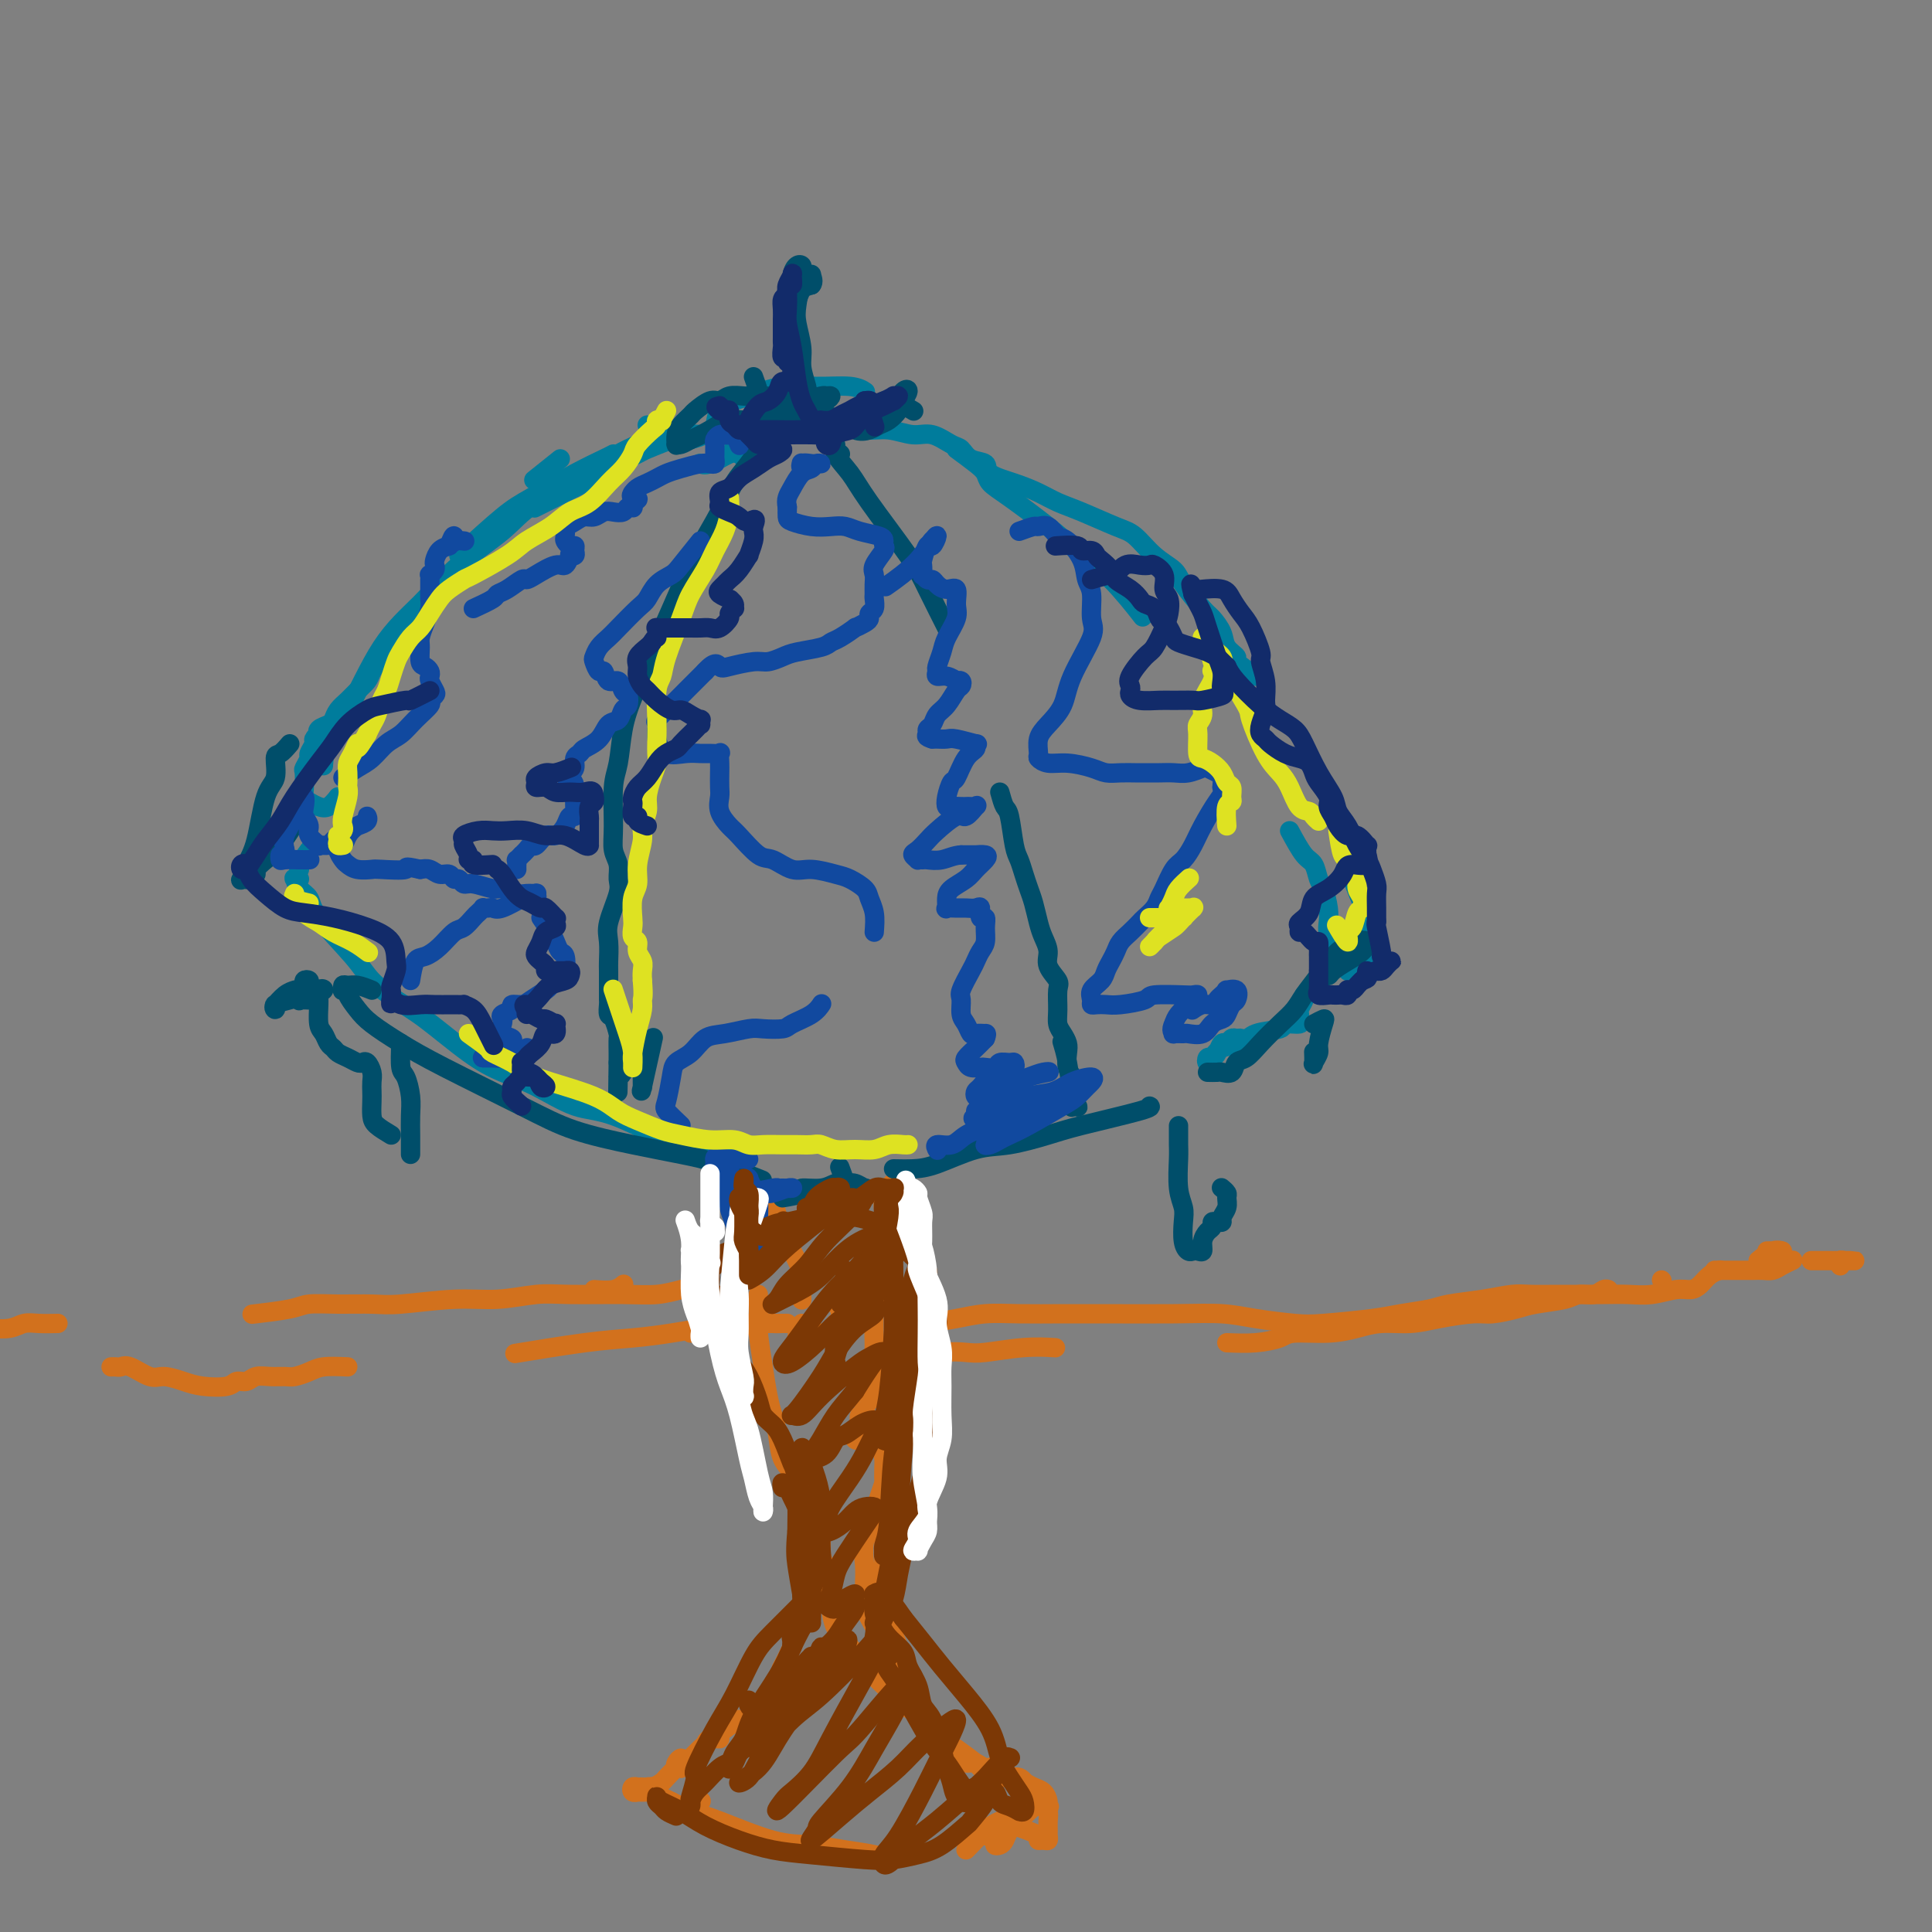 <svg viewBox='0 0 400 400' version='1.1' xmlns='http://www.w3.org/2000/svg' xmlns:xlink='http://www.w3.org/1999/xlink'><rect x="0" y="0" width="400" height="400" fill="#808080" stroke="none"/><g fill='none' stroke='#007C9C' stroke-width='4' stroke-linecap='round' stroke-linejoin='round'><path d='M152,92c0.301,0.878 0.602,1.756 1,2c0.398,0.244 0.894,-0.145 1,0c0.106,0.145 -0.178,0.824 0,1c0.178,0.176 0.818,-0.152 1,0c0.182,0.152 -0.094,0.783 0,1c0.094,0.217 0.558,0.020 1,0c0.442,-0.020 0.863,0.138 1,0c0.137,-0.138 -0.008,-0.572 0,-1c0.008,-0.428 0.170,-0.849 0,-1c-0.170,-0.151 -0.671,-0.033 -1,0c-0.329,0.033 -0.484,-0.019 -1,0c-0.516,0.019 -1.392,0.110 -2,0c-0.608,-0.110 -0.946,-0.421 -2,0c-1.054,0.421 -2.822,1.575 -4,2c-1.178,0.425 -1.765,0.121 -2,0c-0.235,-0.121 -0.117,-0.061 0,0'/><path d='M134,88c0.000,0.000 0.100,0.100 0.1,0.1'/><path d='M116,95c-2.083,1.667 -4.167,3.333 -5,4c-0.833,0.667 -0.417,0.333 0,0'/><path d='M81,134c0.417,-0.833 0.833,-1.667 1,-2c0.167,-0.333 0.083,-0.167 0,0'/><path d='M95,115c3.353,-3.058 6.706,-6.115 9,-8c2.294,-1.885 3.529,-2.596 6,-4c2.471,-1.404 6.178,-3.500 9,-5c2.822,-1.500 4.760,-2.404 6,-3c1.240,-0.596 1.783,-0.885 2,-1c0.217,-0.115 0.109,-0.058 0,0'/><path d='M134,92c1.550,-0.858 3.100,-1.716 4,-2c0.900,-0.284 1.151,0.006 1,0c-0.151,-0.006 -0.704,-0.309 -2,0c-1.296,0.309 -3.336,1.231 -5,2c-1.664,0.769 -2.953,1.385 -4,2c-1.047,0.615 -1.852,1.229 -5,3c-3.148,1.771 -8.640,4.699 -12,7c-3.360,2.301 -4.590,3.974 -7,6c-2.410,2.026 -6.001,4.406 -9,7c-2.999,2.594 -5.406,5.404 -8,8c-2.594,2.596 -5.375,4.980 -8,9c-2.625,4.020 -5.095,9.675 -7,13c-1.905,3.325 -3.244,4.318 -4,6c-0.756,1.682 -0.930,4.052 -1,5c-0.070,0.948 -0.035,0.474 0,0'/><path d='M64,176c-0.844,1.156 -1.689,2.311 -2,3c-0.311,0.689 -0.089,0.911 0,1c0.089,0.089 0.044,0.044 0,0'/><path d='M62,182c-0.408,0.049 -0.816,0.098 -1,0c-0.184,-0.098 -0.145,-0.344 0,0c0.145,0.344 0.396,1.277 1,2c0.604,0.723 1.560,1.236 2,2c0.440,0.764 0.364,1.779 2,4c1.636,2.221 4.985,5.648 7,8c2.015,2.352 2.697,3.631 4,5c1.303,1.369 3.227,2.830 5,4c1.773,1.170 3.396,2.051 6,4c2.604,1.949 6.189,4.966 9,7c2.811,2.034 4.849,3.084 7,4c2.151,0.916 4.416,1.697 7,3c2.584,1.303 5.489,3.127 8,4c2.511,0.873 4.629,0.795 8,2c3.371,1.205 7.996,3.694 11,5c3.004,1.306 4.386,1.428 7,2c2.614,0.572 6.461,1.592 8,2c1.539,0.408 0.769,0.204 0,0'/><path d='M258,216c-0.333,-0.432 -0.667,-0.864 -1,-1c-0.333,-0.136 -0.667,0.022 -1,0c-0.333,-0.022 -0.667,-0.226 -1,0c-0.333,0.226 -0.667,0.882 -1,1c-0.333,0.118 -0.665,-0.303 -1,0c-0.335,0.303 -0.674,1.331 -1,2c-0.326,0.669 -0.638,0.980 -1,1c-0.362,0.020 -0.772,-0.250 -1,0c-0.228,0.250 -0.272,1.022 0,1c0.272,-0.022 0.860,-0.836 1,-1c0.140,-0.164 -0.168,0.321 0,0c0.168,-0.321 0.813,-1.449 2,-2c1.187,-0.551 2.918,-0.525 4,-1c1.082,-0.475 1.516,-1.450 3,-2c1.484,-0.550 4.019,-0.673 5,-1c0.981,-0.327 0.407,-0.858 1,-1c0.593,-0.142 2.354,0.103 3,0c0.646,-0.103 0.177,-0.556 0,-1c-0.177,-0.444 -0.061,-0.879 0,-1c0.061,-0.121 0.069,0.073 0,0c-0.069,-0.073 -0.214,-0.411 0,-1c0.214,-0.589 0.788,-1.428 1,-2c0.212,-0.572 0.060,-0.878 0,-1c-0.060,-0.122 -0.030,-0.061 0,0'/><path d='M148,89c0.129,-1.478 0.257,-2.956 1,-4c0.743,-1.044 2.099,-1.654 3,-2c0.901,-0.346 1.345,-0.429 3,-1c1.655,-0.571 4.521,-1.631 7,-2c2.479,-0.369 4.572,-0.047 7,0c2.428,0.047 5.192,-0.180 7,0c1.808,0.180 2.659,0.766 3,1c0.341,0.234 0.170,0.117 0,0'/><path d='M198,93c1.477,1.089 2.953,2.177 4,3c1.047,0.823 1.663,1.380 2,2c0.337,0.620 0.394,1.302 1,2c0.606,0.698 1.760,1.410 4,3c2.240,1.590 5.564,4.056 8,6c2.436,1.944 3.983,3.366 6,5c2.017,1.634 4.505,3.478 7,6c2.495,2.522 4.999,5.720 6,7c1.001,1.280 0.501,0.640 0,0'/><path d='M267,172c1.066,1.969 2.132,3.937 3,5c0.868,1.063 1.539,1.219 2,2c0.461,0.781 0.711,2.187 1,3c0.289,0.813 0.616,1.033 1,2c0.384,0.967 0.825,2.683 1,4c0.175,1.317 0.085,2.237 0,3c-0.085,0.763 -0.164,1.370 0,2c0.164,0.630 0.570,1.282 1,2c0.430,0.718 0.885,1.502 1,2c0.115,0.498 -0.110,0.708 0,1c0.110,0.292 0.556,0.664 1,1c0.444,0.336 0.888,0.637 1,1c0.112,0.363 -0.106,0.788 0,1c0.106,0.212 0.536,0.209 1,0c0.464,-0.209 0.961,-0.625 1,-1c0.039,-0.375 -0.381,-0.709 0,-1c0.381,-0.291 1.565,-0.540 2,-1c0.435,-0.460 0.123,-1.133 0,-2c-0.123,-0.867 -0.058,-1.928 0,-3c0.058,-1.072 0.108,-2.153 0,-3c-0.108,-0.847 -0.375,-1.459 -1,-3c-0.625,-1.541 -1.607,-4.012 -2,-5c-0.393,-0.988 -0.196,-0.494 0,0'/><path d='M260,140c-1.747,-1.197 -3.494,-2.394 -4,-3c-0.506,-0.606 0.228,-0.621 0,-1c-0.228,-0.379 -1.420,-1.123 -2,-2c-0.580,-0.877 -0.548,-1.887 -1,-3c-0.452,-1.113 -1.387,-2.330 -2,-3c-0.613,-0.670 -0.905,-0.792 -2,-2c-1.095,-1.208 -2.992,-3.502 -4,-5c-1.008,-1.498 -1.126,-2.201 -2,-3c-0.874,-0.799 -2.505,-1.694 -4,-3c-1.495,-1.306 -2.853,-3.021 -4,-4c-1.147,-0.979 -2.083,-1.221 -4,-2c-1.917,-0.779 -4.816,-2.095 -7,-3c-2.184,-0.905 -3.655,-1.398 -5,-2c-1.345,-0.602 -2.566,-1.312 -4,-2c-1.434,-0.688 -3.080,-1.354 -5,-2c-1.920,-0.646 -4.112,-1.271 -5,-2c-0.888,-0.729 -0.471,-1.562 -1,-2c-0.529,-0.438 -2.006,-0.480 -3,-1c-0.994,-0.520 -1.507,-1.516 -2,-2c-0.493,-0.484 -0.966,-0.454 -2,-1c-1.034,-0.546 -2.629,-1.667 -4,-2c-1.371,-0.333 -2.519,0.121 -4,0c-1.481,-0.121 -3.294,-0.818 -5,-1c-1.706,-0.182 -3.306,0.150 -5,0c-1.694,-0.150 -3.483,-0.783 -6,-1c-2.517,-0.217 -5.763,-0.020 -8,0c-2.237,0.020 -3.467,-0.138 -5,0c-1.533,0.138 -3.370,0.573 -5,1c-1.630,0.427 -3.054,0.846 -4,1c-0.946,0.154 -1.413,0.044 -2,0c-0.587,-0.044 -1.293,-0.022 -2,0'/><path d='M147,90c-7.452,-0.060 -3.083,-0.208 -2,0c1.083,0.208 -1.119,0.774 -2,1c-0.881,0.226 -0.440,0.113 0,0'/><path d='M139,91c-1.990,0.779 -3.979,1.559 -5,2c-1.021,0.441 -1.073,0.544 -2,1c-0.927,0.456 -2.729,1.264 -4,2c-1.271,0.736 -2.012,1.399 -3,2c-0.988,0.601 -2.224,1.141 -4,2c-1.776,0.859 -4.094,2.039 -6,3c-1.906,0.961 -3.402,1.703 -4,2c-0.598,0.297 -0.299,0.148 0,0'/><path d='M93,119c-0.637,0.657 -1.274,1.313 -2,2c-0.726,0.687 -1.542,1.404 -2,2c-0.458,0.596 -0.560,1.070 -1,2c-0.440,0.930 -1.220,2.317 -2,3c-0.780,0.683 -1.561,0.662 -2,1c-0.439,0.338 -0.537,1.035 -1,2c-0.463,0.965 -1.293,2.198 -2,3c-0.707,0.802 -1.291,1.174 -2,2c-0.709,0.826 -1.541,2.108 -2,3c-0.459,0.892 -0.543,1.394 -1,2c-0.457,0.606 -1.287,1.314 -2,2c-0.713,0.686 -1.309,1.349 -2,2c-0.691,0.651 -1.478,1.289 -2,2c-0.522,0.711 -0.780,1.496 -1,2c-0.220,0.504 -0.403,0.727 -1,1c-0.597,0.273 -1.609,0.597 -2,1c-0.391,0.403 -0.161,0.886 0,1c0.161,0.114 0.254,-0.139 0,0c-0.254,0.139 -0.857,0.671 -1,1c-0.143,0.329 0.172,0.453 0,1c-0.172,0.547 -0.830,1.515 -1,2c-0.170,0.485 0.150,0.487 0,1c-0.150,0.513 -0.770,1.538 -1,2c-0.230,0.462 -0.070,0.362 0,1c0.070,0.638 0.049,2.015 0,3c-0.049,0.985 -0.126,1.579 0,2c0.126,0.421 0.457,0.670 1,1c0.543,0.330 1.300,0.743 2,1c0.700,0.257 1.343,0.359 2,0c0.657,-0.359 1.329,-1.180 2,-2'/><path d='M70,165c1.000,-0.167 0.500,-0.083 0,0'/></g>
<g fill='none' stroke='#D2711D' stroke-width='4' stroke-linecap='round' stroke-linejoin='round'><path d='M160,248c0.392,1.514 0.785,3.028 1,4c0.215,0.972 0.254,1.403 1,3c0.746,1.597 2.200,4.362 3,6c0.800,1.638 0.946,2.150 1,3c0.054,0.850 0.014,2.036 0,3c-0.014,0.964 -0.004,1.704 0,2c0.004,0.296 0.002,0.148 0,0'/><path d='M166,274c-0.510,1.160 -1.019,2.321 -1,3c0.019,0.679 0.567,0.878 1,1c0.433,0.122 0.751,0.169 1,0c0.249,-0.169 0.430,-0.552 1,-1c0.570,-0.448 1.530,-0.960 2,-1c0.470,-0.040 0.452,0.393 1,0c0.548,-0.393 1.663,-1.610 2,-2c0.337,-0.390 -0.105,0.049 0,0c0.105,-0.049 0.757,-0.587 1,-1c0.243,-0.413 0.078,-0.702 0,-1c-0.078,-0.298 -0.070,-0.605 0,-1c0.070,-0.395 0.201,-0.876 0,-1c-0.201,-0.124 -0.733,0.110 -1,0c-0.267,-0.110 -0.267,-0.566 0,-1c0.267,-0.434 0.803,-0.848 1,-1c0.197,-0.152 0.056,-0.044 0,0c-0.056,0.044 -0.028,0.022 0,0'/><path d='M183,251c-0.123,-1.172 -0.246,-2.345 0,-3c0.246,-0.655 0.861,-0.794 1,-1c0.139,-0.206 -0.197,-0.480 0,-1c0.197,-0.520 0.926,-1.286 1,-1c0.074,0.286 -0.506,1.624 -1,3c-0.494,1.376 -0.903,2.790 -1,4c-0.097,1.210 0.117,2.214 0,5c-0.117,2.786 -0.566,7.353 -1,10c-0.434,2.647 -0.852,3.375 -1,5c-0.148,1.625 -0.024,4.147 0,6c0.024,1.853 -0.050,3.037 0,4c0.050,0.963 0.223,1.706 0,3c-0.223,1.294 -0.843,3.139 -1,4c-0.157,0.861 0.150,0.737 0,1c-0.150,0.263 -0.758,0.913 -1,1c-0.242,0.087 -0.117,-0.389 0,0c0.117,0.389 0.227,1.644 0,2c-0.227,0.356 -0.792,-0.188 -1,0c-0.208,0.188 -0.060,1.109 0,2c0.060,0.891 0.030,1.752 0,2c-0.030,0.248 -0.061,-0.116 0,0c0.061,0.116 0.212,0.711 0,1c-0.212,0.289 -0.788,0.270 -1,0c-0.212,-0.270 -0.061,-0.791 0,-1c0.061,-0.209 0.030,-0.104 0,0'/><path d='M157,268c-0.006,1.087 -0.013,2.174 0,3c0.013,0.826 0.045,1.393 0,2c-0.045,0.607 -0.166,1.256 0,3c0.166,1.744 0.621,4.585 1,7c0.379,2.415 0.684,4.404 1,6c0.316,1.596 0.644,2.798 1,4c0.356,1.202 0.740,2.403 1,4c0.260,1.597 0.396,3.590 1,5c0.604,1.410 1.678,2.238 2,3c0.322,0.762 -0.106,1.457 0,2c0.106,0.543 0.746,0.934 1,1c0.254,0.066 0.121,-0.194 0,0c-0.121,0.194 -0.230,0.843 0,1c0.230,0.157 0.798,-0.178 1,0c0.202,0.178 0.039,0.869 0,1c-0.039,0.131 0.046,-0.298 0,0c-0.046,0.298 -0.223,1.322 0,2c0.223,0.678 0.844,1.009 1,1c0.156,-0.009 -0.154,-0.356 0,0c0.154,0.356 0.774,1.417 1,2c0.226,0.583 0.060,0.689 0,1c-0.060,0.311 -0.012,0.828 0,1c0.012,0.172 -0.012,-0.003 0,0c0.012,0.003 0.060,0.182 0,0c-0.060,-0.182 -0.226,-0.725 0,-1c0.226,-0.275 0.845,-0.282 1,0c0.155,0.282 -0.155,0.855 0,1c0.155,0.145 0.773,-0.136 1,0c0.227,0.136 0.061,0.691 0,1c-0.061,0.309 -0.017,0.374 0,1c0.017,0.626 0.009,1.813 0,3'/><path d='M170,322c1.238,3.498 0.332,2.244 0,2c-0.332,-0.244 -0.089,0.522 0,1c0.089,0.478 0.024,0.667 0,1c-0.024,0.333 -0.007,0.809 0,1c0.007,0.191 0.003,0.095 0,0'/><path d='M170,326c-0.899,1.784 -1.798,3.567 -2,4c-0.202,0.433 0.292,-0.486 0,0c-0.292,0.486 -1.371,2.376 -2,4c-0.629,1.624 -0.808,2.982 -1,4c-0.192,1.018 -0.398,1.697 -1,3c-0.602,1.303 -1.601,3.229 -2,4c-0.399,0.771 -0.200,0.385 0,0'/><path d='M153,356c-1.744,1.148 -3.488,2.295 -4,3c-0.512,0.705 0.209,0.967 0,1c-0.209,0.033 -1.348,-0.164 -2,0c-0.652,0.164 -0.819,0.688 -1,1c-0.181,0.312 -0.378,0.413 -1,1c-0.622,0.587 -1.669,1.661 -2,2c-0.331,0.339 0.055,-0.055 0,0c-0.055,0.055 -0.550,0.560 -1,1c-0.450,0.440 -0.856,0.814 -1,1c-0.144,0.186 -0.025,0.184 0,0c0.025,-0.184 -0.044,-0.548 0,-1c0.044,-0.452 0.201,-0.990 0,-1c-0.201,-0.010 -0.760,0.508 -1,1c-0.240,0.492 -0.161,0.959 0,1c0.161,0.041 0.404,-0.343 0,0c-0.404,0.343 -1.456,1.413 -2,2c-0.544,0.587 -0.580,0.692 -1,1c-0.420,0.308 -1.224,0.818 -2,1c-0.776,0.182 -1.524,0.035 -2,0c-0.476,-0.035 -0.679,0.043 -1,0c-0.321,-0.043 -0.758,-0.208 -1,0c-0.242,0.208 -0.287,0.787 0,1c0.287,0.213 0.906,0.060 1,0c0.094,-0.060 -0.337,-0.027 0,0c0.337,0.027 1.441,0.049 2,0c0.559,-0.049 0.574,-0.167 1,0c0.426,0.167 1.265,0.619 2,1c0.735,0.381 1.368,0.690 2,1'/><path d='M139,373c1.447,0.675 1.563,0.861 2,1c0.437,0.139 1.195,0.230 2,0c0.805,-0.230 1.659,-0.780 2,-1c0.341,-0.220 0.171,-0.110 0,0'/><path d='M172,333c0.216,1.401 0.431,2.802 1,4c0.569,1.198 1.491,2.192 3,4c1.509,1.808 3.605,4.432 5,6c1.395,1.568 2.089,2.082 3,3c0.911,0.918 2.041,2.239 3,3c0.959,0.761 1.749,0.963 3,2c1.251,1.037 2.964,2.909 4,4c1.036,1.091 1.394,1.401 2,2c0.606,0.599 1.461,1.485 2,2c0.539,0.515 0.764,0.658 1,1c0.236,0.342 0.485,0.884 1,1c0.515,0.116 1.296,-0.196 2,0c0.704,0.196 1.330,0.898 2,1c0.670,0.102 1.384,-0.395 2,0c0.616,0.395 1.135,1.682 2,2c0.865,0.318 2.077,-0.333 3,0c0.923,0.333 1.558,1.650 2,2c0.442,0.350 0.693,-0.269 1,0c0.307,0.269 0.671,1.424 1,2c0.329,0.576 0.624,0.574 1,1c0.376,0.426 0.833,1.281 1,2c0.167,0.719 0.042,1.303 0,2c-0.042,0.697 -0.002,1.508 0,2c0.002,0.492 -0.033,0.666 0,1c0.033,0.334 0.134,0.828 0,1c-0.134,0.172 -0.503,0.021 -1,0c-0.497,-0.021 -1.123,0.087 -1,0c0.123,-0.087 0.995,-0.370 0,-1c-0.995,-0.630 -3.856,-1.609 -5,-2c-1.144,-0.391 -0.572,-0.196 0,0'/><path d='M187,347c-0.884,-1.210 -1.768,-2.420 -2,-3c-0.232,-0.580 0.186,-0.532 0,-1c-0.186,-0.468 -0.978,-1.454 -2,-3c-1.022,-1.546 -2.276,-3.653 -3,-5c-0.724,-1.347 -0.919,-1.933 -1,-3c-0.081,-1.067 -0.047,-2.616 0,-4c0.047,-1.384 0.107,-2.602 0,-4c-0.107,-1.398 -0.383,-2.976 0,-5c0.383,-2.024 1.423,-4.493 2,-6c0.577,-1.507 0.690,-2.052 1,-3c0.310,-0.948 0.815,-2.299 1,-3c0.185,-0.701 0.048,-0.752 0,-1c-0.048,-0.248 -0.008,-0.693 0,-1c0.008,-0.307 -0.016,-0.475 0,-1c0.016,-0.525 0.071,-1.406 0,-2c-0.071,-0.594 -0.268,-0.899 0,-1c0.268,-0.101 1.000,0.003 1,0c0.000,-0.003 -0.732,-0.112 -1,0c-0.268,0.112 -0.072,0.447 0,1c0.072,0.553 0.019,1.325 0,2c-0.019,0.675 -0.006,1.255 0,2c0.006,0.745 0.003,1.657 0,3c-0.003,1.343 -0.008,3.118 0,5c0.008,1.882 0.029,3.872 0,7c-0.029,3.128 -0.109,7.396 0,10c0.109,2.604 0.408,3.546 1,5c0.592,1.454 1.478,3.421 2,5c0.522,1.579 0.679,2.771 1,4c0.321,1.229 0.806,2.494 1,3c0.194,0.506 0.097,0.253 0,0'/><path d='M198,362c1.593,1.150 3.187,2.301 4,3c0.813,0.699 0.847,0.947 1,1c0.153,0.053 0.426,-0.089 1,0c0.574,0.089 1.450,0.409 3,1c1.550,0.591 3.774,1.455 5,2c1.226,0.545 1.455,0.773 2,1c0.545,0.227 1.405,0.453 2,1c0.595,0.547 0.926,1.414 1,2c0.074,0.586 -0.110,0.889 0,1c0.110,0.111 0.514,0.030 0,0c-0.514,-0.030 -1.946,-0.008 -3,0c-1.054,0.008 -1.730,0.002 -2,0c-0.270,-0.002 -0.135,-0.001 0,0'/><path d='M136,370c-0.901,-0.067 -1.801,-0.133 -2,0c-0.199,0.133 0.304,0.467 1,1c0.696,0.533 1.587,1.266 3,2c1.413,0.734 3.349,1.468 5,2c1.651,0.532 3.019,0.863 6,2c2.981,1.137 7.577,3.079 11,4c3.423,0.921 5.674,0.821 8,1c2.326,0.179 4.727,0.635 7,1c2.273,0.365 4.420,0.637 6,1c1.580,0.363 2.594,0.818 3,1c0.406,0.182 0.203,0.091 0,0'/><path d='M200,383c1.458,-1.508 2.916,-3.017 4,-4c1.084,-0.983 1.793,-1.441 3,-2c1.207,-0.559 2.913,-1.218 4,-2c1.087,-0.782 1.557,-1.685 2,-2c0.443,-0.315 0.859,-0.040 1,0c0.141,0.040 0.007,-0.155 0,0c-0.007,0.155 0.114,0.661 0,1c-0.114,0.339 -0.464,0.511 -1,1c-0.536,0.489 -1.258,1.295 -2,2c-0.742,0.705 -1.503,1.311 -2,2c-0.497,0.689 -0.729,1.463 -1,2c-0.271,0.537 -0.581,0.837 -1,1c-0.419,0.163 -0.947,0.188 -1,0c-0.053,-0.188 0.370,-0.589 0,-1c-0.370,-0.411 -1.534,-0.832 -2,-1c-0.466,-0.168 -0.233,-0.084 0,0'/></g>
<g fill='none' stroke='#004E6A' stroke-width='4' stroke-linecap='round' stroke-linejoin='round'><path d='M185,242c1.325,0.027 2.651,0.053 4,0c1.349,-0.053 2.723,-0.187 5,-1c2.277,-0.813 5.459,-2.305 8,-3c2.541,-0.695 4.443,-0.593 7,-1c2.557,-0.407 5.771,-1.325 8,-2c2.229,-0.675 3.474,-1.109 7,-2c3.526,-0.891 9.334,-2.240 12,-3c2.666,-0.760 2.190,-0.931 2,-1c-0.190,-0.069 -0.095,-0.034 0,0'/><path d='M250,222c0.788,0.015 1.575,0.031 2,0c0.425,-0.031 0.486,-0.107 1,0c0.514,0.107 1.481,0.398 2,0c0.519,-0.398 0.590,-1.485 1,-2c0.410,-0.515 1.159,-0.458 2,-1c0.841,-0.542 1.774,-1.682 3,-3c1.226,-1.318 2.744,-2.812 4,-4c1.256,-1.188 2.249,-2.069 3,-3c0.751,-0.931 1.258,-1.914 2,-3c0.742,-1.086 1.718,-2.277 3,-4c1.282,-1.723 2.869,-3.977 4,-5c1.131,-1.023 1.805,-0.815 2,-1c0.195,-0.185 -0.091,-0.764 0,-1c0.091,-0.236 0.558,-0.131 1,0c0.442,0.131 0.860,0.288 1,0c0.140,-0.288 0.003,-1.019 0,-1c-0.003,0.019 0.128,0.790 0,1c-0.128,0.210 -0.514,-0.139 -1,0c-0.486,0.139 -1.071,0.767 -2,2c-0.929,1.233 -2.202,3.070 -3,4c-0.798,0.930 -1.122,0.951 -1,1c0.122,0.049 0.689,0.125 1,0c0.311,-0.125 0.365,-0.452 1,-1c0.635,-0.548 1.853,-1.318 3,-2c1.147,-0.682 2.225,-1.276 3,-2c0.775,-0.724 1.247,-1.580 1,-2c-0.247,-0.420 -1.213,-0.406 -2,0c-0.787,0.406 -1.393,1.203 -2,2'/><path d='M279,197c-1.250,0.619 -2.875,2.167 -4,3c-1.125,0.833 -1.750,0.952 -2,1c-0.250,0.048 -0.125,0.024 0,0'/><path d='M77,205c-1.072,-0.431 -2.145,-0.861 -3,-1c-0.855,-0.139 -1.493,0.015 -2,0c-0.507,-0.015 -0.884,-0.199 -1,0c-0.116,0.199 0.027,0.780 0,1c-0.027,0.220 -0.225,0.077 0,0c0.225,-0.077 0.872,-0.090 1,0c0.128,0.090 -0.265,0.281 0,1c0.265,0.719 1.187,1.966 2,3c0.813,1.034 1.516,1.855 3,3c1.484,1.145 3.747,2.614 6,4c2.253,1.386 4.495,2.689 9,5c4.505,2.311 11.274,5.629 16,8c4.726,2.371 7.408,3.795 11,5c3.592,1.205 8.095,2.190 12,3c3.905,0.810 7.212,1.444 10,2c2.788,0.556 5.058,1.034 8,2c2.942,0.966 6.555,2.419 8,3c1.445,0.581 0.723,0.291 0,0'/><path d='M162,248c1.791,-0.301 3.582,-0.602 4,-1c0.418,-0.398 -0.538,-0.892 0,-1c0.538,-0.108 2.568,0.171 4,0c1.432,-0.171 2.265,-0.793 3,-1c0.735,-0.207 1.371,0.001 2,0c0.629,-0.001 1.251,-0.211 2,0c0.749,0.211 1.624,0.842 2,1c0.376,0.158 0.255,-0.157 0,0c-0.255,0.157 -0.642,0.788 -1,1c-0.358,0.212 -0.688,0.007 -1,0c-0.312,-0.007 -0.606,0.183 -1,0c-0.394,-0.183 -0.889,-0.740 -1,-1c-0.111,-0.260 0.162,-0.224 0,-1c-0.162,-0.776 -0.761,-2.365 -1,-3c-0.239,-0.635 -0.120,-0.318 0,0'/><path d='M60,154c-0.719,0.838 -1.438,1.676 -2,2c-0.562,0.324 -0.966,0.134 -1,1c-0.034,0.866 0.303,2.790 0,4c-0.303,1.210 -1.245,1.707 -2,4c-0.755,2.293 -1.322,6.381 -2,9c-0.678,2.619 -1.465,3.769 -2,5c-0.535,1.231 -0.816,2.544 -1,3c-0.184,0.456 -0.271,0.054 0,0c0.271,-0.054 0.899,0.241 1,0c0.101,-0.241 -0.326,-1.017 0,-2c0.326,-0.983 1.404,-2.174 2,-3c0.596,-0.826 0.710,-1.287 1,-2c0.290,-0.713 0.754,-1.679 1,-2c0.246,-0.321 0.272,0.001 0,0c-0.272,-0.001 -0.843,-0.327 -1,0c-0.157,0.327 0.100,1.308 0,2c-0.100,0.692 -0.559,1.096 -1,2c-0.441,0.904 -0.866,2.307 -1,3c-0.134,0.693 0.022,0.677 0,1c-0.022,0.323 -0.223,0.985 0,1c0.223,0.015 0.870,-0.617 1,-1c0.130,-0.383 -0.255,-0.517 0,-1c0.255,-0.483 1.151,-1.315 2,-2c0.849,-0.685 1.652,-1.223 3,-3c1.348,-1.777 3.242,-4.793 4,-6c0.758,-1.207 0.379,-0.603 0,0'/><path d='M157,94c0.495,-0.891 0.991,-1.782 1,-2c0.009,-0.218 -0.468,0.238 -1,1c-0.532,0.762 -1.118,1.832 -2,3c-0.882,1.168 -2.060,2.435 -3,4c-0.940,1.565 -1.642,3.427 -3,6c-1.358,2.573 -3.372,5.858 -5,9c-1.628,3.142 -2.871,6.143 -5,11c-2.129,4.857 -5.145,11.572 -7,16c-1.855,4.428 -2.551,6.568 -3,9c-0.449,2.432 -0.652,5.154 -1,7c-0.348,1.846 -0.840,2.816 -1,5c-0.160,2.184 0.012,5.582 0,8c-0.012,2.418 -0.207,3.855 0,5c0.207,1.145 0.816,1.999 1,3c0.184,1.001 -0.056,2.149 0,3c0.056,0.851 0.407,1.405 0,3c-0.407,1.595 -1.573,4.230 -2,6c-0.427,1.770 -0.114,2.674 0,4c0.114,1.326 0.031,3.075 0,4c-0.031,0.925 -0.009,1.026 0,2c0.009,0.974 0.005,2.822 0,4c-0.005,1.178 -0.012,1.686 0,2c0.012,0.314 0.042,0.435 0,1c-0.042,0.565 -0.155,1.572 0,2c0.155,0.428 0.577,0.275 1,1c0.423,0.725 0.845,2.328 1,3c0.155,0.672 0.042,0.412 0,1c-0.042,0.588 -0.012,2.025 0,3c0.012,0.975 0.006,1.487 0,2'/><path d='M128,220c-0.154,11.067 -0.039,4.233 0,2c0.039,-2.233 0.003,0.135 0,1c-0.003,0.865 0.028,0.228 0,0c-0.028,-0.228 -0.114,-0.046 0,0c0.114,0.046 0.427,-0.044 1,-1c0.573,-0.956 1.408,-2.778 2,-4c0.592,-1.222 0.943,-1.843 1,-2c0.057,-0.157 -0.181,0.152 0,0c0.181,-0.152 0.781,-0.765 1,0c0.219,0.765 0.057,2.907 0,4c-0.057,1.093 -0.008,1.135 0,2c0.008,0.865 -0.026,2.552 0,3c0.026,0.448 0.110,-0.344 0,0c-0.110,0.344 -0.414,1.823 0,0c0.414,-1.823 1.547,-6.950 2,-9c0.453,-2.050 0.227,-1.025 0,0'/><path d='M174,94c-0.978,-0.810 -1.957,-1.619 -2,-2c-0.043,-0.381 0.849,-0.332 1,0c0.151,0.332 -0.439,0.947 0,2c0.439,1.053 1.908,2.543 3,4c1.092,1.457 1.806,2.882 4,6c2.194,3.118 5.866,7.928 8,11c2.134,3.072 2.728,4.404 4,7c1.272,2.596 3.220,6.456 4,8c0.780,1.544 0.390,0.772 0,0'/><path d='M207,164c0.333,1.204 0.667,2.408 1,3c0.333,0.592 0.667,0.570 1,2c0.333,1.430 0.667,4.310 1,6c0.333,1.690 0.667,2.189 1,3c0.333,0.811 0.666,1.935 1,3c0.334,1.065 0.668,2.070 1,3c0.332,0.930 0.661,1.785 1,3c0.339,1.215 0.687,2.791 1,4c0.313,1.209 0.592,2.051 1,3c0.408,0.949 0.947,2.004 1,3c0.053,0.996 -0.379,1.933 0,3c0.379,1.067 1.568,2.264 2,3c0.432,0.736 0.105,1.013 0,2c-0.105,0.987 0.011,2.686 0,4c-0.011,1.314 -0.147,2.243 0,3c0.147,0.757 0.579,1.344 1,2c0.421,0.656 0.831,1.383 1,2c0.169,0.617 0.098,1.126 0,2c-0.098,0.874 -0.222,2.113 0,3c0.222,0.887 0.792,1.422 1,2c0.208,0.578 0.055,1.199 0,2c-0.055,0.801 -0.011,1.784 0,2c0.011,0.216 -0.010,-0.333 0,0c0.010,0.333 0.052,1.547 0,2c-0.052,0.453 -0.199,0.145 0,0c0.199,-0.145 0.743,-0.127 1,0c0.257,0.127 0.226,0.363 0,0c-0.226,-0.363 -0.648,-1.324 -1,-3c-0.352,-1.676 -0.633,-4.067 -1,-6c-0.367,-1.933 -0.819,-3.410 -1,-4c-0.181,-0.590 -0.090,-0.295 0,0'/><path d='M156,78c0.424,1.179 0.849,2.358 1,3c0.151,0.642 0.030,0.746 0,1c-0.030,0.254 0.033,0.657 0,1c-0.033,0.343 -0.161,0.625 0,1c0.161,0.375 0.610,0.844 1,1c0.390,0.156 0.721,0.000 1,0c0.279,-0.000 0.505,0.155 1,0c0.495,-0.155 1.258,-0.619 2,-1c0.742,-0.381 1.464,-0.680 2,-1c0.536,-0.320 0.887,-0.661 1,-1c0.113,-0.339 -0.011,-0.676 0,-1c0.011,-0.324 0.157,-0.635 0,-1c-0.157,-0.365 -0.617,-0.785 -1,-1c-0.383,-0.215 -0.689,-0.227 -1,0c-0.311,0.227 -0.628,0.691 -1,1c-0.372,0.309 -0.797,0.462 -1,1c-0.203,0.538 -0.182,1.462 0,2c0.182,0.538 0.524,0.691 1,1c0.476,0.309 1.085,0.772 2,1c0.915,0.228 2.136,0.219 3,0c0.864,-0.219 1.370,-0.648 2,-1c0.630,-0.352 1.384,-0.626 2,-1c0.616,-0.374 1.094,-0.848 1,-1c-0.094,-0.152 -0.761,0.016 -1,0c-0.239,-0.016 -0.050,-0.217 -1,0c-0.950,0.217 -3.038,0.852 -4,1c-0.962,0.148 -0.797,-0.191 -1,0c-0.203,0.191 -0.772,0.912 -1,1c-0.228,0.088 -0.114,-0.456 0,-1'/><path d='M164,83c-1.144,-0.180 -0.503,-0.629 0,-1c0.503,-0.371 0.868,-0.663 1,-1c0.132,-0.337 0.032,-0.720 0,-1c-0.032,-0.280 0.006,-0.459 0,-1c-0.006,-0.541 -0.054,-1.444 0,-2c0.054,-0.556 0.211,-0.764 0,-1c-0.211,-0.236 -0.788,-0.500 -1,-1c-0.212,-0.500 -0.057,-1.237 0,-2c0.057,-0.763 0.015,-1.553 0,-2c-0.015,-0.447 -0.004,-0.553 0,-1c0.004,-0.447 0.000,-1.237 0,-2c-0.000,-0.763 0.003,-1.499 0,-2c-0.003,-0.501 -0.011,-0.767 0,-1c0.011,-0.233 0.041,-0.434 0,-1c-0.041,-0.566 -0.155,-1.496 0,-2c0.155,-0.504 0.577,-0.583 1,-1c0.423,-0.417 0.846,-1.173 1,-2c0.154,-0.827 0.038,-1.725 0,-2c-0.038,-0.275 0.000,0.075 0,0c-0.000,-0.075 -0.039,-0.574 0,-1c0.039,-0.426 0.154,-0.781 0,-1c-0.154,-0.219 -0.578,-0.304 -1,0c-0.422,0.304 -0.842,0.997 -1,2c-0.158,1.003 -0.054,2.315 0,3c0.054,0.685 0.059,0.744 0,1c-0.059,0.256 -0.181,0.708 0,1c0.181,0.292 0.664,0.425 1,0c0.336,-0.425 0.525,-1.407 1,-2c0.475,-0.593 1.238,-0.796 2,-1'/><path d='M168,59c0.606,-0.607 0.120,-1.625 0,-2c-0.120,-0.375 0.124,-0.107 0,0c-0.124,0.107 -0.618,0.055 -1,0c-0.382,-0.055 -0.653,-0.112 -1,1c-0.347,1.112 -0.769,3.393 -1,5c-0.231,1.607 -0.271,2.538 0,4c0.271,1.462 0.854,3.453 1,5c0.146,1.547 -0.146,2.649 0,4c0.146,1.351 0.731,2.950 1,4c0.269,1.050 0.223,1.550 0,2c-0.223,0.450 -0.623,0.849 -1,1c-0.377,0.151 -0.730,0.055 -1,0c-0.270,-0.055 -0.456,-0.067 -1,0c-0.544,0.067 -1.444,0.214 -2,0c-0.556,-0.214 -0.767,-0.789 -1,-1c-0.233,-0.211 -0.489,-0.058 -1,0c-0.511,0.058 -1.278,0.020 -2,0c-0.722,-0.020 -1.399,-0.021 -2,0c-0.601,0.021 -1.124,0.065 -2,0c-0.876,-0.065 -2.103,-0.240 -3,0c-0.897,0.240 -1.462,0.893 -2,1c-0.538,0.107 -1.048,-0.334 -2,0c-0.952,0.334 -2.346,1.442 -3,2c-0.654,0.558 -0.567,0.566 -1,1c-0.433,0.434 -1.384,1.293 -2,2c-0.616,0.707 -0.895,1.262 -1,2c-0.105,0.738 -0.036,1.659 0,2c0.036,0.341 0.041,0.102 0,0c-0.041,-0.102 -0.126,-0.066 0,0c0.126,0.066 0.465,0.162 1,0c0.535,-0.162 1.268,-0.581 2,-1'/><path d='M143,91c1.176,-0.483 2.617,-1.192 4,-2c1.383,-0.808 2.709,-1.716 4,-2c1.291,-0.284 2.547,0.055 4,0c1.453,-0.055 3.102,-0.505 5,-1c1.898,-0.495 4.045,-1.036 6,-1c1.955,0.036 3.717,0.647 5,1c1.283,0.353 2.087,0.446 3,1c0.913,0.554 1.936,1.568 3,2c1.064,0.432 2.168,0.282 3,0c0.832,-0.282 1.390,-0.695 2,-1c0.610,-0.305 1.271,-0.500 2,-1c0.729,-0.500 1.524,-1.303 2,-2c0.476,-0.697 0.631,-1.288 1,-2c0.369,-0.712 0.950,-1.546 1,-2c0.050,-0.454 -0.431,-0.528 -1,0c-0.569,0.528 -1.226,1.658 -2,2c-0.774,0.342 -1.665,-0.104 -2,0c-0.335,0.104 -0.112,0.759 0,1c0.112,0.241 0.114,0.068 0,0c-0.114,-0.068 -0.346,-0.032 0,0c0.346,0.032 1.268,0.060 2,0c0.732,-0.060 1.274,-0.209 2,0c0.726,0.209 1.636,0.774 2,1c0.364,0.226 0.182,0.113 0,0'/><path d='M244,234c0.000,-0.518 0.000,-1.036 0,-1c-0.000,0.036 -0.001,0.628 0,1c0.001,0.372 0.004,0.526 0,1c-0.004,0.474 -0.015,1.270 0,2c0.015,0.730 0.056,1.396 0,3c-0.056,1.604 -0.208,4.146 0,6c0.208,1.854 0.777,3.019 1,4c0.223,0.981 0.101,1.779 0,3c-0.101,1.221 -0.181,2.865 0,4c0.181,1.135 0.622,1.763 1,2c0.378,0.237 0.692,0.085 1,0c0.308,-0.085 0.608,-0.102 1,0c0.392,0.102 0.875,0.325 1,0c0.125,-0.325 -0.107,-1.198 0,-2c0.107,-0.802 0.555,-1.535 1,-2c0.445,-0.465 0.889,-0.663 1,-1c0.111,-0.337 -0.110,-0.814 0,-1c0.110,-0.186 0.551,-0.081 1,0c0.449,0.081 0.906,0.138 1,0c0.094,-0.138 -0.175,-0.472 0,-1c0.175,-0.528 0.793,-1.252 1,-2c0.207,-0.748 0.004,-1.520 0,-2c-0.004,-0.480 0.191,-0.668 0,-1c-0.191,-0.332 -0.769,-0.809 -1,-1c-0.231,-0.191 -0.116,-0.095 0,0'/><path d='M272,212c0.813,-0.427 1.626,-0.853 2,-1c0.374,-0.147 0.311,-0.013 0,1c-0.311,1.013 -0.868,2.905 -1,4c-0.132,1.095 0.161,1.393 0,2c-0.161,0.607 -0.775,1.524 -1,2c-0.225,0.476 -0.061,0.513 0,0c0.061,-0.513 0.017,-1.575 0,-2c-0.017,-0.425 -0.009,-0.212 0,0'/><path d='M83,216c-0.083,1.983 -0.166,3.965 0,5c0.166,1.035 0.580,1.121 1,2c0.420,0.879 0.845,2.551 1,4c0.155,1.449 0.042,2.676 0,4c-0.042,1.324 -0.011,2.747 0,4c0.011,1.253 0.003,2.337 0,3c-0.003,0.663 -0.001,0.904 0,1c0.001,0.096 0.000,0.048 0,0'/><path d='M81,235c-1.155,-0.697 -2.310,-1.394 -3,-2c-0.690,-0.606 -0.916,-1.120 -1,-2c-0.084,-0.880 -0.025,-2.124 0,-3c0.025,-0.876 0.018,-1.384 0,-2c-0.018,-0.616 -0.045,-1.341 0,-2c0.045,-0.659 0.164,-1.251 0,-2c-0.164,-0.749 -0.611,-1.654 -1,-2c-0.389,-0.346 -0.720,-0.135 -1,0c-0.280,0.135 -0.509,0.192 -1,0c-0.491,-0.192 -1.245,-0.632 -2,-1c-0.755,-0.368 -1.513,-0.663 -2,-1c-0.487,-0.337 -0.705,-0.717 -1,-1c-0.295,-0.283 -0.668,-0.471 -1,-1c-0.332,-0.529 -0.624,-1.400 -1,-2c-0.376,-0.600 -0.835,-0.931 -1,-2c-0.165,-1.069 -0.034,-2.878 0,-4c0.034,-1.122 -0.028,-1.558 0,-2c0.028,-0.442 0.147,-0.890 0,-1c-0.147,-0.110 -0.560,0.117 -1,0c-0.440,-0.117 -0.906,-0.580 -1,-1c-0.094,-0.420 0.185,-0.799 0,-1c-0.185,-0.201 -0.835,-0.226 -1,0c-0.165,0.226 0.155,0.701 0,1c-0.155,0.299 -0.784,0.420 -1,1c-0.216,0.580 -0.019,1.620 0,2c0.019,0.380 -0.139,0.102 0,0c0.139,-0.102 0.576,-0.027 1,0c0.424,0.027 0.835,0.008 1,0c0.165,-0.008 0.082,-0.004 0,0'/><path d='M64,207c0.373,0.166 1.305,-1.421 2,-2c0.695,-0.579 1.154,-0.152 1,0c-0.154,0.152 -0.921,0.030 -1,0c-0.079,-0.030 0.532,0.033 0,0c-0.532,-0.033 -2.205,-0.162 -3,0c-0.795,0.162 -0.710,0.613 -1,1c-0.290,0.387 -0.955,0.708 -2,1c-1.045,0.292 -2.471,0.555 -3,1c-0.529,0.445 -0.163,1.072 0,1c0.163,-0.072 0.121,-0.842 0,-1c-0.121,-0.158 -0.321,0.298 0,0c0.321,-0.298 1.163,-1.349 2,-2c0.837,-0.651 1.668,-0.900 2,-1c0.332,-0.100 0.166,-0.050 0,0'/></g>
<g fill='none' stroke='#D2711D' stroke-width='4' stroke-linecap='round' stroke-linejoin='round'><path d='M191,281c1.144,0.111 2.289,0.222 3,0c0.711,-0.222 0.990,-0.778 2,-1c1.010,-0.222 2.751,-0.112 4,0c1.249,0.112 2.005,0.226 4,0c1.995,-0.226 5.229,-0.792 8,-1c2.771,-0.208 5.077,-0.060 6,0c0.923,0.060 0.461,0.030 0,0'/><path d='M254,278c2.015,0.081 4.029,0.163 6,0c1.971,-0.163 3.897,-0.569 5,-1c1.103,-0.431 1.382,-0.885 3,-1c1.618,-0.115 4.576,0.110 7,0c2.424,-0.110 4.316,-0.555 6,-1c1.684,-0.445 3.162,-0.889 5,-1c1.838,-0.111 4.036,0.111 6,0c1.964,-0.111 3.695,-0.555 6,-1c2.305,-0.445 5.184,-0.893 7,-1c1.816,-0.107 2.569,0.125 4,0c1.431,-0.125 3.542,-0.607 5,-1c1.458,-0.393 2.264,-0.698 4,-1c1.736,-0.302 4.402,-0.603 6,-1c1.598,-0.397 2.127,-0.891 3,-1c0.873,-0.109 2.090,0.167 3,0c0.910,-0.167 1.514,-0.776 2,-1c0.486,-0.224 0.853,-0.064 1,0c0.147,0.064 0.073,0.032 0,0'/><path d='M344,265c0.000,0.000 0.100,0.100 0.1,0.1'/><path d='M355,263c0.976,0.000 1.952,0.001 3,0c1.048,-0.001 2.167,-0.003 3,0c0.833,0.003 1.379,0.011 2,0c0.621,-0.011 1.315,-0.042 2,0c0.685,0.042 1.359,0.155 2,0c0.641,-0.155 1.250,-0.580 2,-1c0.750,-0.420 1.643,-0.834 2,-1c0.357,-0.166 0.179,-0.083 0,0'/><path d='M375,261c0.908,-0.000 1.815,-0.000 2,0c0.185,0.000 -0.353,0.000 0,0c0.353,-0.000 1.597,-0.001 2,0c0.403,0.001 -0.036,0.004 0,0c0.036,-0.004 0.545,-0.015 1,0c0.455,0.015 0.854,0.058 1,0c0.146,-0.058 0.038,-0.215 0,0c-0.038,0.215 -0.007,0.804 0,1c0.007,0.196 -0.010,0.000 0,0c0.010,-0.000 0.046,0.196 0,0c-0.046,-0.196 -0.173,-0.785 0,-1c0.173,-0.215 0.645,-0.058 1,0c0.355,0.058 0.592,0.015 1,0c0.408,-0.015 0.986,-0.004 1,0c0.014,0.004 -0.535,0.001 -1,0c-0.465,-0.001 -0.847,-0.000 -1,0c-0.153,0.000 -0.076,0.000 0,0'/><path d='M123,267c1.467,0.111 2.933,0.222 4,0c1.067,-0.222 1.733,-0.778 2,-1c0.267,-0.222 0.133,-0.111 0,0'/><path d='M145,266c-1.259,0.309 -2.518,0.618 -4,1c-1.482,0.382 -3.188,0.839 -5,1c-1.812,0.161 -3.732,0.028 -7,0c-3.268,-0.028 -7.886,0.049 -11,0c-3.114,-0.049 -4.725,-0.223 -7,0c-2.275,0.223 -5.215,0.845 -8,1c-2.785,0.155 -5.414,-0.155 -9,0c-3.586,0.155 -8.128,0.776 -11,1c-2.872,0.224 -4.074,0.050 -6,0c-1.926,-0.050 -4.577,0.025 -7,0c-2.423,-0.025 -4.619,-0.151 -6,0c-1.381,0.151 -1.949,0.579 -4,1c-2.051,0.421 -5.586,0.835 -7,1c-1.414,0.165 -0.707,0.083 0,0'/><path d='M12,274c-1.412,0.030 -2.824,0.060 -4,0c-1.176,-0.060 -2.115,-0.208 -3,0c-0.885,0.208 -1.717,0.774 -3,1c-1.283,0.226 -3.017,0.114 -4,0c-0.983,-0.114 -1.216,-0.230 -2,0c-0.784,0.230 -2.121,0.805 -3,1c-0.879,0.195 -1.300,0.010 -2,0c-0.700,-0.010 -1.679,0.155 -2,0c-0.321,-0.155 0.017,-0.629 1,-1c0.983,-0.371 2.611,-0.638 4,-1c1.389,-0.362 2.540,-0.818 3,-1c0.460,-0.182 0.230,-0.091 0,0'/><path d='M192,274c2.008,-0.309 4.017,-0.619 6,-1c1.983,-0.381 3.941,-0.834 6,-1c2.059,-0.166 4.219,-0.045 7,0c2.781,0.045 6.183,0.015 9,0c2.817,-0.015 5.051,-0.015 9,0c3.949,0.015 9.614,0.043 14,0c4.386,-0.043 7.492,-0.158 10,0c2.508,0.158 4.419,0.589 7,1c2.581,0.411 5.832,0.801 8,1c2.168,0.199 3.252,0.208 6,0c2.748,-0.208 7.160,-0.633 10,-1c2.840,-0.367 4.108,-0.677 6,-1c1.892,-0.323 4.409,-0.661 6,-1c1.591,-0.339 2.257,-0.679 4,-1c1.743,-0.321 4.564,-0.622 7,-1c2.436,-0.378 4.485,-0.833 6,-1c1.515,-0.167 2.494,-0.045 4,0c1.506,0.045 3.539,0.013 5,0c1.461,-0.013 2.352,-0.007 4,0c1.648,0.007 4.055,0.017 6,0c1.945,-0.017 3.427,-0.059 5,0c1.573,0.059 3.236,0.220 5,0c1.764,-0.220 3.629,-0.819 5,-1c1.371,-0.181 2.249,0.056 3,0c0.751,-0.056 1.377,-0.407 2,-1c0.623,-0.593 1.245,-1.429 2,-2c0.755,-0.571 1.644,-0.877 2,-1c0.356,-0.123 0.178,-0.061 0,0'/><path d='M364,261c1.027,-0.845 2.054,-1.691 3,-2c0.946,-0.309 1.810,-0.083 2,0c0.190,0.083 -0.295,0.022 -1,0c-0.705,-0.022 -1.630,-0.006 -2,0c-0.370,0.006 -0.185,0.003 0,0'/><path d='M143,276c1.628,-0.309 3.256,-0.619 4,-1c0.744,-0.381 0.605,-0.834 2,-1c1.395,-0.166 4.326,-0.044 6,0c1.674,0.044 2.093,0.012 3,0c0.907,-0.012 2.304,-0.003 3,0c0.696,0.003 0.692,-0.000 1,0c0.308,0.000 0.929,0.004 1,0c0.071,-0.004 -0.407,-0.016 -1,0c-0.593,0.016 -1.299,0.060 -2,0c-0.701,-0.060 -1.395,-0.223 -3,0c-1.605,0.223 -4.122,0.832 -6,1c-1.878,0.168 -3.118,-0.105 -5,0c-1.882,0.105 -4.405,0.589 -7,1c-2.595,0.411 -5.263,0.749 -8,1c-2.737,0.251 -5.545,0.414 -10,1c-4.455,0.586 -10.559,1.596 -13,2c-2.441,0.404 -1.221,0.202 0,0'/><path d='M72,283c-1.853,-0.083 -3.707,-0.165 -5,0c-1.293,0.165 -2.027,0.579 -3,1c-0.973,0.421 -2.186,0.849 -3,1c-0.814,0.151 -1.230,0.025 -2,0c-0.770,-0.025 -1.894,0.049 -3,0c-1.106,-0.049 -2.193,-0.223 -3,0c-0.807,0.223 -1.334,0.842 -2,1c-0.666,0.158 -1.470,-0.144 -2,0c-0.530,0.144 -0.787,0.734 -2,1c-1.213,0.266 -3.382,0.207 -5,0c-1.618,-0.207 -2.685,-0.563 -4,-1c-1.315,-0.437 -2.877,-0.954 -4,-1c-1.123,-0.046 -1.807,0.380 -3,0c-1.193,-0.380 -2.894,-1.566 -4,-2c-1.106,-0.434 -1.617,-0.116 -2,0c-0.383,0.116 -0.639,0.031 -1,0c-0.361,-0.031 -0.828,-0.008 -1,0c-0.172,0.008 -0.049,0.002 0,0c0.049,-0.002 0.025,-0.001 0,0'/></g>
<g fill='none' stroke='#11499F' stroke-width='4' stroke-linecap='round' stroke-linejoin='round'><path d='M71,161c1.000,-0.698 1.999,-1.397 3,-2c1.001,-0.603 2.003,-1.111 3,-2c0.997,-0.889 1.989,-2.160 3,-3c1.011,-0.840 2.040,-1.247 3,-2c0.960,-0.753 1.852,-1.850 3,-3c1.148,-1.150 2.553,-2.353 3,-3c0.447,-0.647 -0.062,-0.737 0,-1c0.062,-0.263 0.697,-0.700 1,-1c0.303,-0.300 0.275,-0.462 0,-1c-0.275,-0.538 -0.795,-1.452 -1,-2c-0.205,-0.548 -0.093,-0.731 0,-1c0.093,-0.269 0.168,-0.623 0,-1c-0.168,-0.377 -0.578,-0.775 -1,-1c-0.422,-0.225 -0.855,-0.277 -1,-1c-0.145,-0.723 -0.000,-2.119 0,-3c0.000,-0.881 -0.144,-1.248 0,-2c0.144,-0.752 0.574,-1.889 1,-3c0.426,-1.111 0.846,-2.197 1,-3c0.154,-0.803 0.041,-1.324 0,-2c-0.041,-0.676 -0.011,-1.506 0,-2c0.011,-0.494 0.002,-0.654 0,-1c-0.002,-0.346 0.003,-0.880 0,-1c-0.003,-0.120 -0.015,0.175 0,0c0.015,-0.175 0.056,-0.819 0,-1c-0.056,-0.181 -0.209,0.103 0,0c0.209,-0.103 0.780,-0.591 1,-1c0.220,-0.409 0.090,-0.738 0,-1c-0.090,-0.262 -0.140,-0.455 0,-1c0.140,-0.545 0.468,-1.441 1,-2c0.532,-0.559 1.266,-0.779 2,-1'/><path d='M93,113c1.187,-3.475 1.155,-1.663 1,-1c-0.155,0.663 -0.433,0.178 0,0c0.433,-0.178 1.578,-0.048 2,0c0.422,0.048 0.121,0.014 0,0c-0.121,-0.014 -0.060,-0.007 0,0'/><path d='M98,126c1.615,-0.746 3.230,-1.492 4,-2c0.770,-0.508 0.694,-0.779 1,-1c0.306,-0.221 0.996,-0.393 2,-1c1.004,-0.607 2.324,-1.649 3,-2c0.676,-0.351 0.707,-0.010 1,0c0.293,0.010 0.848,-0.309 2,-1c1.152,-0.691 2.901,-1.754 4,-2c1.099,-0.246 1.548,0.324 2,0c0.452,-0.324 0.906,-1.541 1,-2c0.094,-0.459 -0.174,-0.161 0,0c0.174,0.161 0.789,0.183 1,0c0.211,-0.183 0.018,-0.573 0,-1c-0.018,-0.427 0.139,-0.893 0,-1c-0.139,-0.107 -0.575,0.144 -1,0c-0.425,-0.144 -0.840,-0.682 -1,-1c-0.160,-0.318 -0.065,-0.415 0,-1c0.065,-0.585 0.100,-1.658 0,-2c-0.100,-0.342 -0.336,0.048 0,0c0.336,-0.048 1.245,-0.535 2,-1c0.755,-0.465 1.358,-0.908 2,-1c0.642,-0.092 1.324,0.168 2,0c0.676,-0.168 1.348,-0.763 2,-1c0.652,-0.237 1.285,-0.115 2,0c0.715,0.115 1.512,0.223 2,0c0.488,-0.223 0.667,-0.778 1,-1c0.333,-0.222 0.821,-0.111 1,0c0.179,0.111 0.048,0.222 0,0c-0.048,-0.222 -0.014,-0.778 0,-1c0.014,-0.222 0.007,-0.111 0,0'/><path d='M131,104c2.163,-0.936 0.571,-0.776 0,-1c-0.571,-0.224 -0.123,-0.834 0,-1c0.123,-0.166 -0.081,0.110 0,0c0.081,-0.110 0.446,-0.607 1,-1c0.554,-0.393 1.296,-0.683 2,-1c0.704,-0.317 1.368,-0.659 2,-1c0.632,-0.341 1.231,-0.679 2,-1c0.769,-0.321 1.709,-0.625 3,-1c1.291,-0.375 2.934,-0.823 4,-1c1.066,-0.177 1.553,-0.085 2,0c0.447,0.085 0.852,0.164 1,0c0.148,-0.164 0.040,-0.570 0,-1c-0.040,-0.430 -0.010,-0.885 0,-1c0.010,-0.115 0.002,0.110 0,0c-0.002,-0.110 0.002,-0.555 0,-1c-0.002,-0.445 -0.012,-0.890 0,-1c0.012,-0.110 0.045,0.115 0,0c-0.045,-0.115 -0.167,-0.569 0,-1c0.167,-0.431 0.623,-0.840 1,-1c0.377,-0.160 0.676,-0.070 1,0c0.324,0.070 0.675,0.122 1,0c0.325,-0.122 0.626,-0.417 1,0c0.374,0.417 0.821,1.548 1,2c0.179,0.452 0.089,0.226 0,0'/><path d='M145,112c-1.541,1.925 -3.082,3.851 -4,5c-0.918,1.149 -1.212,1.523 -2,2c-0.788,0.477 -2.070,1.058 -3,2c-0.930,0.942 -1.510,2.244 -2,3c-0.490,0.756 -0.891,0.966 -2,2c-1.109,1.034 -2.925,2.891 -4,4c-1.075,1.109 -1.410,1.468 -2,2c-0.590,0.532 -1.437,1.237 -2,2c-0.563,0.763 -0.842,1.586 -1,2c-0.158,0.414 -0.193,0.421 0,1c0.193,0.579 0.615,1.731 1,2c0.385,0.269 0.734,-0.347 1,0c0.266,0.347 0.450,1.655 1,2c0.550,0.345 1.465,-0.274 2,0c0.535,0.274 0.691,1.440 1,2c0.309,0.560 0.770,0.516 1,1c0.230,0.484 0.229,1.498 0,2c-0.229,0.502 -0.685,0.491 -1,1c-0.315,0.509 -0.490,1.537 -1,2c-0.510,0.463 -1.356,0.361 -2,1c-0.644,0.639 -1.086,2.020 -2,3c-0.914,0.980 -2.301,1.559 -3,2c-0.699,0.441 -0.709,0.744 -1,1c-0.291,0.256 -0.863,0.464 -1,1c-0.137,0.536 0.159,1.401 0,2c-0.159,0.599 -0.775,0.934 -1,1c-0.225,0.066 -0.061,-0.136 0,0c0.061,0.136 0.017,0.610 0,1c-0.017,0.390 -0.009,0.695 0,1'/><path d='M118,162c-1.917,2.758 -0.710,0.653 0,0c0.710,-0.653 0.923,0.144 1,1c0.077,0.856 0.017,1.769 0,2c-0.017,0.231 0.007,-0.220 0,0c-0.007,0.220 -0.046,1.111 0,2c0.046,0.889 0.178,1.777 0,2c-0.178,0.223 -0.667,-0.220 -1,0c-0.333,0.220 -0.509,1.102 -1,2c-0.491,0.898 -1.297,1.813 -2,2c-0.703,0.187 -1.303,-0.352 -2,0c-0.697,0.352 -1.492,1.596 -2,2c-0.508,0.404 -0.728,-0.031 -1,0c-0.272,0.031 -0.595,0.529 -1,1c-0.405,0.471 -0.893,0.913 -1,1c-0.107,0.087 0.168,-0.183 0,0c-0.168,0.183 -0.777,0.820 -1,1c-0.223,0.180 -0.060,-0.096 0,0c0.060,0.096 0.016,0.564 0,1c-0.016,0.436 -0.005,0.839 0,1c0.005,0.161 0.002,0.081 0,0'/><path d='M112,190c0.755,1.100 1.509,2.200 2,3c0.491,0.800 0.717,1.299 1,2c0.283,0.701 0.623,1.602 1,2c0.377,0.398 0.791,0.292 1,1c0.209,0.708 0.213,2.230 0,3c-0.213,0.770 -0.641,0.787 -1,1c-0.359,0.213 -0.648,0.621 -1,1c-0.352,0.379 -0.768,0.728 -1,1c-0.232,0.272 -0.281,0.468 -1,1c-0.719,0.532 -2.109,1.399 -3,2c-0.891,0.601 -1.282,0.935 -2,1c-0.718,0.065 -1.761,-0.138 -2,0c-0.239,0.138 0.326,0.618 0,1c-0.326,0.382 -1.544,0.666 -2,1c-0.456,0.334 -0.151,0.720 0,1c0.151,0.280 0.150,0.456 0,1c-0.150,0.544 -0.447,1.456 0,2c0.447,0.544 1.637,0.719 2,1c0.363,0.281 -0.101,0.668 0,1c0.101,0.332 0.768,0.611 1,1c0.232,0.389 0.031,0.889 0,1c-0.031,0.111 0.108,-0.166 0,0c-0.108,0.166 -0.463,0.777 -1,1c-0.537,0.223 -1.254,0.060 -2,0c-0.746,-0.060 -1.519,-0.016 -2,0c-0.481,0.016 -0.668,0.004 -1,0c-0.332,-0.004 -0.809,-0.001 -1,0c-0.191,0.001 -0.095,0.001 0,0'/><path d='M100,219c-0.556,-0.012 1.053,-0.042 2,0c0.947,0.042 1.233,0.156 2,0c0.767,-0.156 2.014,-0.580 3,-1c0.986,-0.420 1.710,-0.834 2,-1c0.290,-0.166 0.145,-0.083 0,0'/><path d='M85,203c0.266,-1.615 0.532,-3.230 1,-4c0.468,-0.770 1.137,-0.697 2,-1c0.863,-0.303 1.919,-0.984 3,-2c1.081,-1.016 2.189,-2.367 3,-3c0.811,-0.633 1.327,-0.548 2,-1c0.673,-0.452 1.504,-1.442 2,-2c0.496,-0.558 0.658,-0.686 1,-1c0.342,-0.314 0.866,-0.814 1,-1c0.134,-0.186 -0.121,-0.057 0,0c0.121,0.057 0.619,0.043 1,0c0.381,-0.043 0.646,-0.116 1,0c0.354,0.116 0.798,0.420 2,0c1.202,-0.420 3.161,-1.562 4,-2c0.839,-0.438 0.558,-0.170 1,0c0.442,0.170 1.606,0.243 2,0c0.394,-0.243 0.018,-0.801 0,-1c-0.018,-0.199 0.321,-0.038 0,0c-0.321,0.038 -1.300,-0.046 -2,0c-0.700,0.046 -1.119,0.224 -2,0c-0.881,-0.224 -2.225,-0.849 -3,-1c-0.775,-0.151 -0.981,0.171 -2,0c-1.019,-0.171 -2.849,-0.834 -4,-1c-1.151,-0.166 -1.621,0.167 -2,0c-0.379,-0.167 -0.668,-0.833 -1,-1c-0.332,-0.167 -0.708,0.165 -1,0c-0.292,-0.165 -0.501,-0.828 -1,-1c-0.499,-0.172 -1.288,0.146 -2,0c-0.712,-0.146 -1.346,-0.756 -2,-1c-0.654,-0.244 -1.327,-0.122 -2,0'/><path d='M87,180c-4.110,-0.929 -2.387,-0.252 -3,0c-0.613,0.252 -3.564,0.080 -5,0c-1.436,-0.080 -1.356,-0.067 -2,0c-0.644,0.067 -2.012,0.187 -3,0c-0.988,-0.187 -1.597,-0.683 -2,-1c-0.403,-0.317 -0.600,-0.456 -1,-1c-0.400,-0.544 -1.003,-1.493 -1,-2c0.003,-0.507 0.613,-0.571 1,-1c0.387,-0.429 0.550,-1.222 1,-2c0.450,-0.778 1.186,-1.540 2,-2c0.814,-0.460 1.706,-0.619 2,-1c0.294,-0.381 -0.009,-0.985 0,-1c0.009,-0.015 0.330,0.560 0,1c-0.330,0.440 -1.312,0.744 -2,1c-0.688,0.256 -1.082,0.462 -2,1c-0.918,0.538 -2.359,1.406 -3,2c-0.641,0.594 -0.482,0.913 -1,1c-0.518,0.087 -1.712,-0.060 -2,0c-0.288,0.060 0.329,0.326 0,0c-0.329,-0.326 -1.604,-1.244 -2,-2c-0.396,-0.756 0.086,-1.351 0,-2c-0.086,-0.649 -0.741,-1.354 -1,-2c-0.259,-0.646 -0.124,-1.233 0,-2c0.124,-0.767 0.236,-1.713 0,-2c-0.236,-0.287 -0.820,0.086 -1,0c-0.180,-0.086 0.045,-0.631 0,0c-0.045,0.631 -0.358,2.439 -1,4c-0.642,1.561 -1.612,2.875 -2,4c-0.388,1.125 -0.194,2.063 0,3'/><path d='M59,176c-0.840,1.868 -0.939,1.036 -1,1c-0.061,-0.036 -0.083,0.722 0,1c0.083,0.278 0.270,0.074 1,0c0.730,-0.074 2.004,-0.020 3,0c0.996,0.020 1.713,0.006 2,0c0.287,-0.006 0.143,-0.003 0,0'/><path d='M141,233c-1.241,-1.172 -2.481,-2.343 -3,-3c-0.519,-0.657 -0.316,-0.799 0,-2c0.316,-1.201 0.747,-3.459 1,-5c0.253,-1.541 0.330,-2.364 1,-3c0.670,-0.636 1.935,-1.085 3,-2c1.065,-0.915 1.932,-2.297 3,-3c1.068,-0.703 2.339,-0.726 4,-1c1.661,-0.274 3.712,-0.797 5,-1c1.288,-0.203 1.813,-0.086 3,0c1.187,0.086 3.036,0.142 4,0c0.964,-0.142 1.042,-0.481 2,-1c0.958,-0.519 2.796,-1.217 4,-2c1.204,-0.783 1.772,-1.652 2,-2c0.228,-0.348 0.114,-0.174 0,0'/><path d='M181,193c0.103,-1.397 0.206,-2.794 0,-4c-0.206,-1.206 -0.722,-2.222 -1,-3c-0.278,-0.778 -0.317,-1.317 -1,-2c-0.683,-0.683 -2.010,-1.511 -3,-2c-0.990,-0.489 -1.642,-0.639 -3,-1c-1.358,-0.361 -3.421,-0.934 -5,-1c-1.579,-0.066 -2.674,0.373 -4,0c-1.326,-0.373 -2.885,-1.559 -4,-2c-1.115,-0.441 -1.787,-0.139 -3,-1c-1.213,-0.861 -2.966,-2.887 -4,-4c-1.034,-1.113 -1.349,-1.313 -2,-2c-0.651,-0.687 -1.638,-1.860 -2,-3c-0.362,-1.140 -0.097,-2.246 0,-3c0.097,-0.754 0.028,-1.155 0,-2c-0.028,-0.845 -0.014,-2.136 0,-3c0.014,-0.864 0.026,-1.303 0,-2c-0.026,-0.697 -0.092,-1.651 0,-2c0.092,-0.349 0.341,-0.091 0,0c-0.341,0.091 -1.272,0.016 -2,0c-0.728,-0.016 -1.252,0.027 -2,0c-0.748,-0.027 -1.719,-0.124 -3,0c-1.281,0.124 -2.870,0.469 -4,0c-1.130,-0.469 -1.799,-1.754 -2,-3c-0.201,-1.246 0.068,-2.455 0,-3c-0.068,-0.545 -0.471,-0.425 0,-1c0.471,-0.575 1.817,-1.845 3,-3c1.183,-1.155 2.203,-2.196 3,-3c0.797,-0.804 1.371,-1.373 2,-2c0.629,-0.627 1.315,-1.314 2,-2'/><path d='M146,139c2.176,-2.409 2.617,-1.433 3,-1c0.383,0.433 0.708,0.323 2,0c1.292,-0.323 3.551,-0.860 5,-1c1.449,-0.140 2.090,0.117 3,0c0.910,-0.117 2.091,-0.607 3,-1c0.909,-0.393 1.548,-0.687 3,-1c1.452,-0.313 3.718,-0.643 5,-1c1.282,-0.357 1.579,-0.740 2,-1c0.421,-0.260 0.964,-0.398 2,-1c1.036,-0.602 2.564,-1.667 3,-2c0.436,-0.333 -0.219,0.067 0,0c0.219,-0.067 1.313,-0.599 2,-1c0.687,-0.401 0.969,-0.670 1,-1c0.031,-0.330 -0.188,-0.721 0,-1c0.188,-0.279 0.783,-0.445 1,-1c0.217,-0.555 0.056,-1.498 0,-2c-0.056,-0.502 -0.007,-0.562 0,-1c0.007,-0.438 -0.026,-1.255 0,-2c0.026,-0.745 0.112,-1.418 0,-2c-0.112,-0.582 -0.423,-1.073 0,-2c0.423,-0.927 1.579,-2.290 2,-3c0.421,-0.710 0.108,-0.768 0,-1c-0.108,-0.232 -0.009,-0.637 0,-1c0.009,-0.363 -0.072,-0.685 -1,-1c-0.928,-0.315 -2.704,-0.623 -4,-1c-1.296,-0.377 -2.113,-0.821 -3,-1c-0.887,-0.179 -1.846,-0.092 -3,0c-1.154,0.092 -2.505,0.190 -4,0c-1.495,-0.190 -3.133,-0.666 -4,-1c-0.867,-0.334 -0.962,-0.524 -1,-1c-0.038,-0.476 -0.019,-1.238 0,-2'/><path d='M163,105c-0.191,-0.841 -0.168,-1.445 0,-2c0.168,-0.555 0.480,-1.063 1,-2c0.520,-0.937 1.246,-2.304 2,-3c0.754,-0.696 1.535,-0.722 2,-1c0.465,-0.278 0.615,-0.808 1,-1c0.385,-0.192 1.007,-0.047 1,0c-0.007,0.047 -0.643,-0.005 -1,0c-0.357,0.005 -0.436,0.068 -1,0c-0.564,-0.068 -1.612,-0.267 -2,0c-0.388,0.267 -0.114,1.000 0,1c0.114,0.000 0.069,-0.732 0,-1c-0.069,-0.268 -0.163,-0.072 0,0c0.163,0.072 0.582,0.019 1,0c0.418,-0.019 0.834,-0.006 1,0c0.166,0.006 0.083,0.003 0,0'/><path d='M211,110c1.202,-0.439 2.404,-0.877 3,-1c0.596,-0.123 0.587,0.070 1,0c0.413,-0.070 1.248,-0.401 2,0c0.752,0.401 1.421,1.536 2,2c0.579,0.464 1.068,0.256 2,1c0.932,0.744 2.306,2.439 3,4c0.694,1.561 0.708,2.990 1,4c0.292,1.010 0.862,1.603 1,3c0.138,1.397 -0.154,3.599 0,5c0.154,1.401 0.755,2.002 0,4c-0.755,1.998 -2.867,5.393 -4,8c-1.133,2.607 -1.285,4.424 -2,6c-0.715,1.576 -1.991,2.910 -3,4c-1.009,1.090 -1.752,1.938 -2,3c-0.248,1.062 -0.001,2.340 0,3c0.001,0.660 -0.243,0.702 0,1c0.243,0.298 0.974,0.850 2,1c1.026,0.150 2.348,-0.103 4,0c1.652,0.103 3.635,0.564 5,1c1.365,0.436 2.112,0.849 3,1c0.888,0.151 1.918,0.040 3,0c1.082,-0.040 2.218,-0.010 3,0c0.782,0.010 1.211,-0.001 2,0c0.789,0.001 1.936,0.013 3,0c1.064,-0.013 2.043,-0.053 3,0c0.957,0.053 1.892,0.199 3,0c1.108,-0.199 2.388,-0.741 3,-1c0.612,-0.259 0.556,-0.234 1,0c0.444,0.234 1.389,0.678 2,1c0.611,0.322 0.889,0.520 1,1c0.111,0.480 0.056,1.240 0,2'/><path d='M253,163c0.549,1.048 -0.079,1.668 -1,3c-0.921,1.332 -2.134,3.376 -3,5c-0.866,1.624 -1.384,2.830 -2,4c-0.616,1.170 -1.330,2.305 -2,3c-0.670,0.695 -1.297,0.950 -2,2c-0.703,1.050 -1.483,2.896 -2,4c-0.517,1.104 -0.771,1.464 -1,2c-0.229,0.536 -0.432,1.246 -1,2c-0.568,0.754 -1.500,1.553 -2,2c-0.500,0.447 -0.568,0.542 -1,1c-0.432,0.458 -1.229,1.277 -2,2c-0.771,0.723 -1.515,1.348 -2,2c-0.485,0.652 -0.712,1.329 -1,2c-0.288,0.671 -0.637,1.335 -1,2c-0.363,0.665 -0.739,1.331 -1,2c-0.261,0.669 -0.408,1.342 -1,2c-0.592,0.658 -1.631,1.300 -2,2c-0.369,0.700 -0.068,1.456 0,2c0.068,0.544 -0.097,0.875 0,1c0.097,0.125 0.455,0.044 1,0c0.545,-0.044 1.277,-0.050 2,0c0.723,0.050 1.436,0.157 3,0c1.564,-0.157 3.979,-0.579 5,-1c1.021,-0.421 0.649,-0.842 2,-1c1.351,-0.158 4.427,-0.054 6,0c1.573,0.054 1.644,0.059 2,0c0.356,-0.059 0.996,-0.182 1,0c0.004,0.182 -0.628,0.667 -1,1c-0.372,0.333 -0.485,0.513 -1,1c-0.515,0.487 -1.433,1.282 -2,2c-0.567,0.718 -0.784,1.359 -1,2'/><path d='M243,212c-0.742,1.382 -0.098,1.836 0,2c0.098,0.164 -0.350,0.037 0,0c0.350,-0.037 1.498,0.015 2,0c0.502,-0.015 0.358,-0.097 1,0c0.642,0.097 2.070,0.373 3,0c0.930,-0.373 1.363,-1.394 2,-2c0.637,-0.606 1.479,-0.797 2,-1c0.521,-0.203 0.720,-0.418 1,-1c0.280,-0.582 0.640,-1.530 1,-2c0.360,-0.470 0.721,-0.463 1,-1c0.279,-0.537 0.478,-1.619 0,-2c-0.478,-0.381 -1.633,-0.059 -2,0c-0.367,0.059 0.054,-0.143 0,0c-0.054,0.143 -0.582,0.630 -1,1c-0.418,0.370 -0.725,0.621 -1,1c-0.275,0.379 -0.517,0.885 -1,1c-0.483,0.115 -1.207,-0.161 -2,0c-0.793,0.161 -1.655,0.760 -2,1c-0.345,0.240 -0.172,0.120 0,0'/><path d='M148,244c0.414,-1.155 0.828,-2.311 1,-3c0.172,-0.689 0.102,-0.912 0,-1c-0.102,-0.088 -0.237,-0.040 0,0c0.237,0.040 0.847,0.073 1,0c0.153,-0.073 -0.153,-0.250 0,0c0.153,0.250 0.763,0.928 1,2c0.237,1.072 0.102,2.538 0,4c-0.102,1.462 -0.172,2.921 0,4c0.172,1.079 0.586,1.779 1,3c0.414,1.221 0.829,2.962 1,4c0.171,1.038 0.098,1.371 0,2c-0.098,0.629 -0.223,1.554 0,2c0.223,0.446 0.793,0.414 1,0c0.207,-0.414 0.052,-1.210 0,-2c-0.052,-0.790 0.000,-1.576 0,-2c-0.000,-0.424 -0.052,-0.487 0,-1c0.052,-0.513 0.209,-1.476 0,-2c-0.209,-0.524 -0.785,-0.610 -1,-1c-0.215,-0.390 -0.068,-1.083 0,-1c0.068,0.083 0.057,0.943 0,1c-0.057,0.057 -0.160,-0.689 0,0c0.160,0.689 0.581,2.812 1,4c0.419,1.188 0.834,1.440 1,2c0.166,0.560 0.083,1.429 0,2c-0.083,0.571 -0.166,0.844 0,1c0.166,0.156 0.581,0.197 1,0c0.419,-0.197 0.844,-0.630 1,-1c0.156,-0.370 0.045,-0.677 0,-1c-0.045,-0.323 -0.022,-0.661 0,-1'/><path d='M157,259c0.309,-0.267 0.083,0.065 0,0c-0.083,-0.065 -0.022,-0.528 0,-1c0.022,-0.472 0.007,-0.953 0,-1c-0.007,-0.047 -0.005,0.339 0,0c0.005,-0.339 0.012,-1.405 0,-2c-0.012,-0.595 -0.042,-0.720 0,-2c0.042,-1.280 0.155,-3.717 0,-5c-0.155,-1.283 -0.579,-1.413 -1,-2c-0.421,-0.587 -0.841,-1.631 -1,-2c-0.159,-0.369 -0.058,-0.061 0,0c0.058,0.061 0.072,-0.123 0,0c-0.072,0.123 -0.230,0.555 0,1c0.230,0.445 0.849,0.904 1,1c0.151,0.096 -0.165,-0.169 0,0c0.165,0.169 0.810,0.774 1,1c0.190,0.226 -0.077,0.075 0,0c0.077,-0.075 0.497,-0.073 1,0c0.503,0.073 1.087,0.216 2,0c0.913,-0.216 2.154,-0.791 3,-1c0.846,-0.209 1.296,-0.052 1,0c-0.296,0.052 -1.338,0.001 -2,0c-0.662,-0.001 -0.946,0.049 -1,0c-0.054,-0.049 0.120,-0.197 -1,0c-1.120,0.197 -3.533,0.741 -5,1c-1.467,0.259 -1.987,0.235 -3,0c-1.013,-0.235 -2.520,-0.679 -3,-1c-0.480,-0.321 0.068,-0.517 0,-1c-0.068,-0.483 -0.750,-1.253 -1,-2c-0.250,-0.747 -0.067,-1.470 0,-2c0.067,-0.530 0.019,-0.866 0,-1c-0.019,-0.134 -0.010,-0.067 0,0'/><path d='M148,240c-0.005,-0.928 0.482,-0.249 1,0c0.518,0.249 1.067,0.067 2,0c0.933,-0.067 2.251,-0.018 3,0c0.749,0.018 0.928,0.005 1,0c0.072,-0.005 0.036,-0.003 0,0'/><path d='M194,238c0.074,0.126 0.149,0.252 0,0c-0.149,-0.252 -0.521,-0.883 0,-1c0.521,-0.117 1.935,0.281 3,0c1.065,-0.281 1.780,-1.242 3,-2c1.220,-0.758 2.943,-1.313 5,-2c2.057,-0.687 4.446,-1.505 6,-2c1.554,-0.495 2.271,-0.665 3,-1c0.729,-0.335 1.469,-0.835 2,-1c0.531,-0.165 0.851,0.004 1,0c0.149,-0.004 0.126,-0.180 0,0c-0.126,0.180 -0.353,0.717 -1,1c-0.647,0.283 -1.712,0.311 -3,1c-1.288,0.689 -2.798,2.038 -4,3c-1.202,0.962 -2.096,1.537 -3,2c-0.904,0.463 -1.817,0.814 -2,1c-0.183,0.186 0.363,0.208 1,0c0.637,-0.208 1.364,-0.646 2,-1c0.636,-0.354 1.182,-0.623 2,-1c0.818,-0.377 1.907,-0.860 4,-2c2.093,-1.140 5.191,-2.937 7,-4c1.809,-1.063 2.329,-1.393 3,-2c0.671,-0.607 1.493,-1.490 2,-2c0.507,-0.510 0.698,-0.646 1,-1c0.302,-0.354 0.715,-0.926 0,-1c-0.715,-0.074 -2.556,0.350 -4,1c-1.444,0.650 -2.490,1.525 -4,2c-1.510,0.475 -3.483,0.551 -5,1c-1.517,0.449 -2.576,1.271 -4,2c-1.424,0.729 -3.212,1.364 -5,2'/><path d='M204,231c-3.687,0.988 -2.405,0.458 -2,0c0.405,-0.458 -0.068,-0.844 0,-1c0.068,-0.156 0.677,-0.081 2,-1c1.323,-0.919 3.362,-2.833 5,-4c1.638,-1.167 2.876,-1.588 4,-2c1.124,-0.412 2.134,-0.815 3,-1c0.866,-0.185 1.588,-0.151 1,0c-0.588,0.151 -2.487,0.420 -4,1c-1.513,0.580 -2.641,1.473 -4,2c-1.359,0.527 -2.951,0.690 -4,1c-1.049,0.310 -1.557,0.769 -2,1c-0.443,0.231 -0.821,0.234 -1,0c-0.179,-0.234 -0.159,-0.707 0,-1c0.159,-0.293 0.458,-0.408 1,-1c0.542,-0.592 1.326,-1.660 2,-2c0.674,-0.340 1.239,0.049 2,0c0.761,-0.049 1.719,-0.535 2,-1c0.281,-0.465 -0.114,-0.910 0,-1c0.114,-0.090 0.736,0.176 1,0c0.264,-0.176 0.169,-0.793 0,-1c-0.169,-0.207 -0.411,-0.003 -1,0c-0.589,0.003 -1.523,-0.194 -2,0c-0.477,0.194 -0.495,0.781 -1,1c-0.505,0.219 -1.496,0.071 -2,0c-0.504,-0.071 -0.521,-0.063 -1,0c-0.479,0.063 -1.418,0.183 -2,0c-0.582,-0.183 -0.805,-0.668 -1,-1c-0.195,-0.332 -0.360,-0.513 0,-1c0.360,-0.487 1.246,-1.282 2,-2c0.754,-0.718 1.377,-1.359 2,-2'/><path d='M204,215c0.472,-1.154 0.152,-1.040 0,-1c-0.152,0.040 -0.134,0.004 0,0c0.134,-0.004 0.386,0.022 0,0c-0.386,-0.022 -1.409,-0.093 -2,0c-0.591,0.093 -0.749,0.350 -1,0c-0.251,-0.350 -0.597,-1.309 -1,-2c-0.403,-0.691 -0.865,-1.116 -1,-2c-0.135,-0.884 0.058,-2.229 0,-3c-0.058,-0.771 -0.365,-0.968 0,-2c0.365,-1.032 1.404,-2.898 2,-4c0.596,-1.102 0.749,-1.438 1,-2c0.251,-0.562 0.599,-1.350 1,-2c0.401,-0.650 0.854,-1.163 1,-2c0.146,-0.837 -0.016,-2.000 0,-3c0.016,-1.000 0.208,-1.837 0,-2c-0.208,-0.163 -0.818,0.349 -1,0c-0.182,-0.349 0.063,-1.558 0,-2c-0.063,-0.442 -0.433,-0.117 -1,0c-0.567,0.117 -1.329,0.025 -2,0c-0.671,-0.025 -1.250,0.015 -2,0c-0.750,-0.015 -1.669,-0.087 -2,0c-0.331,0.087 -0.073,0.333 0,0c0.073,-0.333 -0.040,-1.244 0,-2c0.040,-0.756 0.233,-1.355 1,-2c0.767,-0.645 2.106,-1.336 3,-2c0.894,-0.664 1.342,-1.302 2,-2c0.658,-0.698 1.527,-1.455 2,-2c0.473,-0.545 0.549,-0.878 0,-1c-0.549,-0.122 -1.725,-0.033 -2,0c-0.275,0.033 0.350,0.009 0,0c-0.350,-0.009 -1.675,-0.005 -3,0'/><path d='M199,177c-1.509,0.072 -2.781,0.752 -4,1c-1.219,0.248 -2.383,0.063 -3,0c-0.617,-0.063 -0.685,-0.005 -1,0c-0.315,0.005 -0.877,-0.044 -1,0c-0.123,0.044 0.191,0.179 0,0c-0.191,-0.179 -0.889,-0.673 -1,-1c-0.111,-0.327 0.364,-0.488 1,-1c0.636,-0.512 1.432,-1.374 2,-2c0.568,-0.626 0.910,-1.015 2,-2c1.090,-0.985 2.930,-2.565 4,-3c1.070,-0.435 1.369,0.276 2,0c0.631,-0.276 1.593,-1.538 2,-2c0.407,-0.462 0.260,-0.124 0,0c-0.260,0.124 -0.634,0.034 -1,0c-0.366,-0.034 -0.726,-0.014 -1,0c-0.274,0.014 -0.463,0.021 -1,0c-0.537,-0.021 -1.424,-0.069 -2,0c-0.576,0.069 -0.843,0.254 -1,0c-0.157,-0.254 -0.206,-0.946 0,-2c0.206,-1.054 0.667,-2.468 1,-3c0.333,-0.532 0.538,-0.180 1,-1c0.462,-0.820 1.182,-2.812 2,-4c0.818,-1.188 1.734,-1.572 2,-2c0.266,-0.428 -0.117,-0.899 0,-1c0.117,-0.101 0.736,0.169 0,0c-0.736,-0.169 -2.826,-0.777 -4,-1c-1.174,-0.223 -1.431,-0.060 -2,0c-0.569,0.060 -1.448,0.017 -2,0c-0.552,-0.017 -0.776,-0.009 -1,0'/><path d='M193,153c-1.605,-0.484 -1.118,-0.695 -1,-1c0.118,-0.305 -0.134,-0.705 0,-1c0.134,-0.295 0.652,-0.484 1,-1c0.348,-0.516 0.525,-1.357 1,-2c0.475,-0.643 1.247,-1.087 2,-2c0.753,-0.913 1.485,-2.296 2,-3c0.515,-0.704 0.812,-0.728 1,-1c0.188,-0.272 0.267,-0.790 0,-1c-0.267,-0.210 -0.880,-0.112 -1,0c-0.120,0.112 0.254,0.239 0,0c-0.254,-0.239 -1.137,-0.844 -2,-1c-0.863,-0.156 -1.708,0.136 -2,0c-0.292,-0.136 -0.032,-0.701 0,-1c0.032,-0.299 -0.164,-0.333 0,-1c0.164,-0.667 0.686,-1.966 1,-3c0.314,-1.034 0.418,-1.803 1,-3c0.582,-1.197 1.641,-2.821 2,-4c0.359,-1.179 0.016,-1.914 0,-3c-0.016,-1.086 0.294,-2.525 0,-3c-0.294,-0.475 -1.193,0.012 -2,0c-0.807,-0.012 -1.523,-0.523 -2,-1c-0.477,-0.477 -0.716,-0.920 -1,-1c-0.284,-0.080 -0.613,0.202 -1,0c-0.387,-0.202 -0.833,-0.889 -1,-1c-0.167,-0.111 -0.056,0.354 0,0c0.056,-0.354 0.058,-1.529 0,-2c-0.058,-0.471 -0.176,-0.240 0,-1c0.176,-0.760 0.645,-2.513 1,-3c0.355,-0.487 0.596,0.292 1,0c0.404,-0.292 0.973,-1.655 1,-2c0.027,-0.345 -0.486,0.327 -1,1'/><path d='M193,112c-0.012,-0.476 -1.042,1.833 -3,4c-1.958,2.167 -4.845,4.190 -6,5c-1.155,0.810 -0.577,0.405 0,0'/></g>
<g fill='none' stroke='#DEE222' stroke-width='4' stroke-linecap='round' stroke-linejoin='round'><path d='M238,190c1.292,-0.000 2.584,-0.000 3,0c0.416,0.000 -0.043,0.000 0,0c0.043,-0.000 0.587,-0.001 1,0c0.413,0.001 0.696,0.004 1,0c0.304,-0.004 0.631,-0.013 1,0c0.369,0.013 0.782,0.049 1,0c0.218,-0.049 0.242,-0.182 0,0c-0.242,0.182 -0.749,0.681 -1,1c-0.251,0.319 -0.245,0.459 -1,1c-0.755,0.541 -2.271,1.481 -3,2c-0.729,0.519 -0.673,0.615 -1,1c-0.327,0.385 -1.038,1.057 -1,1c0.038,-0.057 0.825,-0.844 1,-1c0.175,-0.156 -0.261,0.319 0,0c0.261,-0.319 1.218,-1.430 2,-2c0.782,-0.570 1.387,-0.598 2,-1c0.613,-0.402 1.234,-1.180 2,-2c0.766,-0.820 1.677,-1.684 2,-2c0.323,-0.316 0.059,-0.085 0,0c-0.059,0.085 0.086,0.022 0,0c-0.086,-0.022 -0.402,-0.004 -1,0c-0.598,0.004 -1.477,-0.005 -2,0c-0.523,0.005 -0.688,0.024 -1,0c-0.312,-0.024 -0.770,-0.091 -1,0c-0.230,0.091 -0.233,0.339 0,0c0.233,-0.339 0.702,-1.266 1,-2c0.298,-0.734 0.426,-1.274 1,-2c0.574,-0.726 1.592,-1.636 2,-2c0.408,-0.364 0.204,-0.182 0,0'/><path d='M254,171c-0.115,-1.593 -0.230,-3.185 0,-4c0.230,-0.815 0.806,-0.851 1,-1c0.194,-0.149 0.008,-0.411 0,-1c-0.008,-0.589 0.163,-1.507 0,-2c-0.163,-0.493 -0.660,-0.563 -1,-1c-0.340,-0.437 -0.521,-1.241 -1,-2c-0.479,-0.759 -1.254,-1.474 -2,-2c-0.746,-0.526 -1.464,-0.864 -2,-1c-0.536,-0.136 -0.892,-0.069 -1,-1c-0.108,-0.931 0.031,-2.861 0,-4c-0.031,-1.139 -0.233,-1.486 0,-2c0.233,-0.514 0.899,-1.196 1,-2c0.101,-0.804 -0.365,-1.731 0,-3c0.365,-1.269 1.560,-2.880 2,-4c0.440,-1.120 0.126,-1.749 0,-2c-0.126,-0.251 -0.063,-0.126 0,0'/><path d='M251,137c-0.307,-1.186 -0.615,-2.372 -1,-3c-0.385,-0.628 -0.848,-0.698 -1,-1c-0.152,-0.302 0.005,-0.835 0,-1c-0.005,-0.165 -0.173,0.037 0,0c0.173,-0.037 0.688,-0.314 1,0c0.312,0.314 0.421,1.220 1,2c0.579,0.780 1.628,1.433 2,2c0.372,0.567 0.067,1.047 1,3c0.933,1.953 3.103,5.378 4,7c0.897,1.622 0.519,1.440 1,3c0.481,1.560 1.820,4.862 3,7c1.180,2.138 2.200,3.112 3,4c0.800,0.888 1.381,1.692 2,3c0.619,1.308 1.276,3.121 2,4c0.724,0.879 1.514,0.823 2,1c0.486,0.177 0.669,0.586 1,1c0.331,0.414 0.809,0.833 1,1c0.191,0.167 0.096,0.084 0,0'/><path d='M277,172c0.304,2.054 0.607,4.108 1,5c0.393,0.892 0.875,0.623 1,1c0.125,0.377 -0.107,1.399 0,2c0.107,0.601 0.551,0.781 1,1c0.449,0.219 0.902,0.476 1,1c0.098,0.524 -0.158,1.314 0,2c0.158,0.686 0.732,1.267 1,2c0.268,0.733 0.232,1.619 0,2c-0.232,0.381 -0.658,0.259 -1,1c-0.342,0.741 -0.600,2.345 -1,3c-0.400,0.655 -0.942,0.361 -1,1c-0.058,0.639 0.369,2.210 0,2c-0.369,-0.210 -1.534,-2.203 -2,-3c-0.466,-0.797 -0.233,-0.399 0,0'/><path d='M151,103c0.063,0.913 0.126,1.826 0,3c-0.126,1.174 -0.441,2.610 -1,4c-0.559,1.390 -1.362,2.735 -2,4c-0.638,1.265 -1.112,2.450 -2,4c-0.888,1.550 -2.189,3.465 -3,5c-0.811,1.535 -1.131,2.690 -2,5c-0.869,2.310 -2.285,5.774 -3,8c-0.715,2.226 -0.727,3.215 -1,4c-0.273,0.785 -0.805,1.365 -1,3c-0.195,1.635 -0.051,4.324 0,6c0.051,1.676 0.011,2.338 0,3c-0.011,0.662 0.007,1.325 0,2c-0.007,0.675 -0.039,1.363 0,2c0.039,0.637 0.150,1.224 0,2c-0.150,0.776 -0.561,1.742 -1,3c-0.439,1.258 -0.906,2.808 -1,4c-0.094,1.192 0.186,2.027 0,3c-0.186,0.973 -0.838,2.082 -1,3c-0.162,0.918 0.167,1.643 0,3c-0.167,1.357 -0.829,3.346 -1,5c-0.171,1.654 0.149,2.972 0,4c-0.149,1.028 -0.768,1.766 -1,3c-0.232,1.234 -0.077,2.963 0,4c0.077,1.037 0.077,1.380 0,2c-0.077,0.620 -0.231,1.517 0,2c0.231,0.483 0.846,0.552 1,1c0.154,0.448 -0.155,1.275 0,2c0.155,0.725 0.772,1.349 1,2c0.228,0.651 0.065,1.329 0,2c-0.065,0.671 -0.033,1.336 0,2'/><path d='M133,203c0.298,3.460 0.041,3.609 0,4c-0.041,0.391 0.132,1.025 0,2c-0.132,0.975 -0.571,2.291 -1,4c-0.429,1.709 -0.849,3.811 -1,5c-0.151,1.189 -0.033,1.466 0,2c0.033,0.534 -0.019,1.327 0,1c0.019,-0.327 0.110,-1.773 0,-3c-0.110,-1.227 -0.421,-2.236 -1,-4c-0.579,-1.764 -1.425,-4.283 -2,-6c-0.575,-1.717 -0.879,-2.634 -1,-3c-0.121,-0.366 -0.061,-0.183 0,0'/><path d='M138,85c-0.454,0.838 -0.907,1.676 -1,2c-0.093,0.324 0.175,0.135 0,0c-0.175,-0.135 -0.791,-0.217 -1,0c-0.209,0.217 -0.009,0.733 0,1c0.009,0.267 -0.174,0.286 -1,1c-0.826,0.714 -2.296,2.124 -3,3c-0.704,0.876 -0.642,1.217 -1,2c-0.358,0.783 -1.136,2.008 -2,3c-0.864,0.992 -1.814,1.749 -3,3c-1.186,1.251 -2.610,2.994 -4,4c-1.390,1.006 -2.748,1.275 -4,2c-1.252,0.725 -2.400,1.905 -4,3c-1.600,1.095 -3.654,2.103 -5,3c-1.346,0.897 -1.985,1.681 -4,3c-2.015,1.319 -5.408,3.171 -7,4c-1.592,0.829 -1.385,0.635 -2,1c-0.615,0.365 -2.051,1.290 -3,2c-0.949,0.710 -1.410,1.205 -2,2c-0.590,0.795 -1.310,1.889 -2,3c-0.690,1.111 -1.351,2.240 -2,3c-0.649,0.760 -1.287,1.152 -2,2c-0.713,0.848 -1.500,2.151 -2,3c-0.500,0.849 -0.711,1.242 -1,2c-0.289,0.758 -0.655,1.880 -1,3c-0.345,1.120 -0.670,2.239 -1,3c-0.330,0.761 -0.666,1.163 -1,2c-0.334,0.837 -0.667,2.110 -1,3c-0.333,0.890 -0.667,1.397 -1,2c-0.333,0.603 -0.667,1.301 -1,2'/><path d='M76,152c-2.729,4.689 -2.052,2.412 -2,2c0.052,-0.412 -0.522,1.041 -1,2c-0.478,0.959 -0.859,1.424 -1,2c-0.141,0.576 -0.041,1.264 0,2c0.041,0.736 0.025,1.521 0,2c-0.025,0.479 -0.058,0.653 0,1c0.058,0.347 0.208,0.867 0,2c-0.208,1.133 -0.774,2.877 -1,4c-0.226,1.123 -0.113,1.624 0,2c0.113,0.376 0.225,0.626 0,1c-0.225,0.374 -0.789,0.871 -1,1c-0.211,0.129 -0.071,-0.109 0,0c0.071,0.109 0.071,0.565 0,1c-0.071,0.435 -0.215,0.849 0,1c0.215,0.151 0.789,0.041 1,0c0.211,-0.041 0.060,-0.012 0,0c-0.060,0.012 -0.030,0.006 0,0'/><path d='M64,187c-1.279,-0.300 -2.558,-0.600 -3,-1c-0.442,-0.400 -0.048,-0.900 0,-1c0.048,-0.100 -0.252,0.199 0,1c0.252,0.801 1.056,2.103 2,3c0.944,0.897 2.029,1.390 3,2c0.971,0.610 1.827,1.339 3,2c1.173,0.661 2.662,1.255 4,2c1.338,0.745 2.525,1.641 3,2c0.475,0.359 0.237,0.179 0,0'/><path d='M97,214c1.681,1.202 3.361,2.404 4,3c0.639,0.596 0.236,0.585 1,1c0.764,0.415 2.697,1.256 4,2c1.303,0.744 1.978,1.392 3,2c1.022,0.608 2.391,1.175 5,2c2.609,0.825 6.457,1.908 9,3c2.543,1.092 3.782,2.191 5,3c1.218,0.809 2.416,1.326 4,2c1.584,0.674 3.554,1.505 5,2c1.446,0.495 2.367,0.654 4,1c1.633,0.346 3.977,0.877 6,1c2.023,0.123 3.724,-0.163 5,0c1.276,0.163 2.128,0.776 3,1c0.872,0.224 1.766,0.059 3,0c1.234,-0.059 2.808,-0.012 4,0c1.192,0.012 2.002,-0.011 3,0c0.998,0.011 2.186,0.057 3,0c0.814,-0.057 1.256,-0.215 2,0c0.744,0.215 1.789,0.804 3,1c1.211,0.196 2.587,0.000 4,0c1.413,-0.000 2.862,0.196 4,0c1.138,-0.196 1.965,-0.785 3,-1c1.035,-0.215 2.277,-0.058 3,0c0.723,0.058 0.925,0.016 1,0c0.075,-0.016 0.021,-0.004 0,0c-0.021,0.004 -0.011,0.002 0,0'/></g>
<g fill='none' stroke='#122B6A' stroke-width='4' stroke-linecap='round' stroke-linejoin='round'><path d='M108,229c-0.852,-0.756 -1.705,-1.513 -2,-2c-0.295,-0.487 -0.034,-0.705 0,-1c0.034,-0.295 -0.160,-0.668 0,-1c0.160,-0.332 0.672,-0.622 1,-1c0.328,-0.378 0.471,-0.844 1,-1c0.529,-0.156 1.445,-0.002 2,0c0.555,0.002 0.749,-0.150 1,0c0.251,0.150 0.558,0.600 1,1c0.442,0.400 1.018,0.750 1,1c-0.018,0.250 -0.632,0.399 -1,0c-0.368,-0.399 -0.492,-1.346 -1,-2c-0.508,-0.654 -1.401,-1.016 -2,-1c-0.599,0.016 -0.905,0.408 -1,0c-0.095,-0.408 0.020,-1.617 0,-2c-0.020,-0.383 -0.175,0.061 0,0c0.175,-0.061 0.682,-0.627 1,-1c0.318,-0.373 0.449,-0.553 1,-1c0.551,-0.447 1.523,-1.162 2,-2c0.477,-0.838 0.461,-1.798 1,-2c0.539,-0.202 1.635,0.353 2,0c0.365,-0.353 0.000,-1.615 0,-2c-0.000,-0.385 0.364,0.108 0,0c-0.364,-0.108 -1.457,-0.816 -2,-1c-0.543,-0.184 -0.537,0.157 -1,0c-0.463,-0.157 -1.394,-0.811 -2,-1c-0.606,-0.189 -0.887,0.089 -1,0c-0.113,-0.089 -0.056,-0.544 0,-1'/><path d='M109,209c-0.962,-1.025 -0.367,-1.087 0,-1c0.367,0.087 0.504,0.322 1,0c0.496,-0.322 1.349,-1.200 2,-2c0.651,-0.800 1.098,-1.521 2,-2c0.902,-0.479 2.258,-0.717 3,-1c0.742,-0.283 0.872,-0.612 1,-1c0.128,-0.388 0.256,-0.836 0,-1c-0.256,-0.164 -0.896,-0.043 -1,0c-0.104,0.043 0.327,0.009 0,0c-0.327,-0.009 -1.411,0.009 -2,0c-0.589,-0.009 -0.683,-0.044 -1,0c-0.317,0.044 -0.856,0.167 -1,0c-0.144,-0.167 0.108,-0.625 0,-1c-0.108,-0.375 -0.577,-0.668 -1,-1c-0.423,-0.332 -0.799,-0.705 -1,-1c-0.201,-0.295 -0.225,-0.512 0,-1c0.225,-0.488 0.701,-1.245 1,-2c0.299,-0.755 0.422,-1.507 1,-2c0.578,-0.493 1.612,-0.728 2,-1c0.388,-0.272 0.130,-0.580 0,-1c-0.130,-0.420 -0.132,-0.953 0,-1c0.132,-0.047 0.397,0.391 0,0c-0.397,-0.391 -1.457,-1.612 -2,-2c-0.543,-0.388 -0.569,0.058 -1,0c-0.431,-0.058 -1.268,-0.618 -2,-1c-0.732,-0.382 -1.359,-0.586 -2,-1c-0.641,-0.414 -1.295,-1.039 -2,-2c-0.705,-0.961 -1.459,-2.259 -2,-3c-0.541,-0.741 -0.869,-0.926 -1,-1c-0.131,-0.074 -0.066,-0.037 0,0'/><path d='M102,179c-1.723,0.117 -3.446,0.235 -4,0c-0.554,-0.235 0.063,-0.822 0,-1c-0.063,-0.178 -0.804,0.055 -1,0c-0.196,-0.055 0.152,-0.397 0,-1c-0.152,-0.603 -0.806,-1.468 -1,-2c-0.194,-0.532 0.072,-0.731 0,-1c-0.072,-0.269 -0.480,-0.609 0,-1c0.480,-0.391 1.850,-0.832 3,-1c1.150,-0.168 2.081,-0.061 3,0c0.919,0.061 1.826,0.077 3,0c1.174,-0.077 2.616,-0.245 4,0c1.384,0.245 2.711,0.904 4,1c1.289,0.096 2.542,-0.370 4,0c1.458,0.370 3.123,1.576 4,2c0.877,0.424 0.967,0.064 1,0c0.033,-0.064 0.009,0.167 0,0c-0.009,-0.167 -0.003,-0.731 0,-1c0.003,-0.269 0.005,-0.243 0,-1c-0.005,-0.757 -0.015,-2.298 0,-3c0.015,-0.702 0.057,-0.566 0,-1c-0.057,-0.434 -0.211,-1.437 0,-2c0.211,-0.563 0.789,-0.687 1,-1c0.211,-0.313 0.057,-0.815 0,-1c-0.057,-0.185 -0.016,-0.053 0,0c0.016,0.053 0.008,0.026 0,0'/><path d='M123,165c-0.004,-1.769 -1.014,-1.191 -2,-1c-0.986,0.191 -1.948,-0.004 -3,0c-1.052,0.004 -2.192,0.209 -3,0c-0.808,-0.209 -1.282,-0.830 -2,-1c-0.718,-0.170 -1.680,0.113 -2,0c-0.320,-0.113 0.002,-0.622 0,-1c-0.002,-0.378 -0.329,-0.623 0,-1c0.329,-0.377 1.315,-0.884 2,-1c0.685,-0.116 1.069,0.161 2,0c0.931,-0.161 2.409,-0.760 3,-1c0.591,-0.240 0.296,-0.120 0,0'/><path d='M134,171c-0.876,-0.295 -1.751,-0.590 -2,-1c-0.249,-0.410 0.129,-0.935 0,-1c-0.129,-0.065 -0.764,0.330 -1,0c-0.236,-0.330 -0.071,-1.386 0,-2c0.071,-0.614 0.050,-0.787 0,-1c-0.050,-0.213 -0.127,-0.466 0,-1c0.127,-0.534 0.458,-1.348 1,-2c0.542,-0.652 1.296,-1.143 2,-2c0.704,-0.857 1.358,-2.079 2,-3c0.642,-0.921 1.271,-1.542 2,-2c0.729,-0.458 1.558,-0.754 2,-1c0.442,-0.246 0.497,-0.443 1,-1c0.503,-0.557 1.455,-1.474 2,-2c0.545,-0.526 0.684,-0.662 1,-1c0.316,-0.338 0.811,-0.878 1,-1c0.189,-0.122 0.073,0.173 0,0c-0.073,-0.173 -0.101,-0.815 0,-1c0.101,-0.185 0.333,0.088 0,0c-0.333,-0.088 -1.231,-0.538 -2,-1c-0.769,-0.462 -1.410,-0.935 -2,-1c-0.590,-0.065 -1.129,0.278 -2,0c-0.871,-0.278 -2.075,-1.177 -3,-2c-0.925,-0.823 -1.570,-1.571 -2,-2c-0.430,-0.429 -0.644,-0.538 -1,-1c-0.356,-0.462 -0.852,-1.276 -1,-2c-0.148,-0.724 0.053,-1.359 0,-2c-0.053,-0.641 -0.360,-1.288 0,-2c0.360,-0.712 1.389,-1.489 2,-2c0.611,-0.511 0.806,-0.755 1,-1'/><path d='M135,133c0.693,-1.265 0.925,-0.927 1,-1c0.075,-0.073 -0.006,-0.555 0,-1c0.006,-0.445 0.099,-0.851 0,-1c-0.099,-0.149 -0.388,-0.040 0,0c0.388,0.040 1.455,0.011 2,0c0.545,-0.011 0.569,-0.003 1,0c0.431,0.003 1.270,0.003 2,0c0.730,-0.003 1.352,-0.008 2,0c0.648,0.008 1.321,0.027 2,0c0.679,-0.027 1.363,-0.102 2,0c0.637,0.102 1.228,0.382 2,0c0.772,-0.382 1.724,-1.426 2,-2c0.276,-0.574 -0.126,-0.679 0,-1c0.126,-0.321 0.779,-0.857 1,-1c0.221,-0.143 0.009,0.106 0,0c-0.009,-0.106 0.187,-0.567 0,-1c-0.187,-0.433 -0.755,-0.837 -1,-1c-0.245,-0.163 -0.168,-0.085 0,0c0.168,0.085 0.425,0.178 0,0c-0.425,-0.178 -1.534,-0.626 -2,-1c-0.466,-0.374 -0.289,-0.672 0,-1c0.289,-0.328 0.689,-0.684 1,-1c0.311,-0.316 0.532,-0.592 1,-1c0.468,-0.408 1.183,-0.950 2,-2c0.817,-1.050 1.735,-2.610 2,-3c0.265,-0.390 -0.125,0.390 0,0c0.125,-0.390 0.764,-1.951 1,-3c0.236,-1.049 0.067,-1.585 0,-2c-0.067,-0.415 -0.034,-0.707 0,-1'/><path d='M156,109c0.954,-2.344 -0.161,-1.204 -1,-1c-0.839,0.204 -1.403,-0.527 -2,-1c-0.597,-0.473 -1.225,-0.689 -2,-1c-0.775,-0.311 -1.695,-0.716 -2,-1c-0.305,-0.284 0.004,-0.446 0,-1c-0.004,-0.554 -0.321,-1.500 0,-2c0.321,-0.500 1.279,-0.553 2,-1c0.721,-0.447 1.204,-1.286 2,-2c0.796,-0.714 1.905,-1.302 3,-2c1.095,-0.698 2.175,-1.507 3,-2c0.825,-0.493 1.395,-0.672 2,-1c0.605,-0.328 1.245,-0.805 1,-1c-0.245,-0.195 -1.375,-0.108 -2,0c-0.625,0.108 -0.745,0.236 -1,0c-0.255,-0.236 -0.646,-0.838 -1,-1c-0.354,-0.162 -0.672,0.115 -1,0c-0.328,-0.115 -0.665,-0.623 -1,-1c-0.335,-0.377 -0.668,-0.625 -1,-1c-0.332,-0.375 -0.663,-0.879 -1,-1c-0.337,-0.121 -0.682,0.141 -1,0c-0.318,-0.141 -0.611,-0.683 -1,-1c-0.389,-0.317 -0.875,-0.408 -1,-1c-0.125,-0.592 0.111,-1.684 0,-2c-0.111,-0.316 -0.568,0.146 -1,0c-0.432,-0.146 -0.838,-0.899 -1,-1c-0.162,-0.101 -0.081,0.449 0,1'/><path d='M149,85c-1.829,-1.346 0.100,-0.711 1,0c0.900,0.711 0.773,1.497 1,2c0.227,0.503 0.808,0.723 2,1c1.192,0.277 2.996,0.610 4,1c1.004,0.390 1.207,0.837 2,1c0.793,0.163 2.176,0.041 3,0c0.824,-0.041 1.089,-0.000 2,0c0.911,0.000 2.470,-0.040 4,0c1.530,0.040 3.033,0.162 4,0c0.967,-0.162 1.399,-0.606 2,-1c0.601,-0.394 1.370,-0.736 2,-1c0.630,-0.264 1.120,-0.448 2,-1c0.880,-0.552 2.150,-1.472 3,-2c0.850,-0.528 1.281,-0.663 2,-1c0.719,-0.337 1.725,-0.876 2,-1c0.275,-0.124 -0.181,0.166 0,0c0.181,-0.166 1.000,-0.789 1,-1c-0.000,-0.211 -0.819,-0.009 -1,0c-0.181,0.009 0.276,-0.176 0,0c-0.276,0.176 -1.286,0.715 -2,1c-0.714,0.285 -1.133,0.318 -2,1c-0.867,0.682 -2.184,2.012 -3,3c-0.816,0.988 -1.133,1.635 -2,2c-0.867,0.365 -2.285,0.448 -3,1c-0.715,0.552 -0.729,1.575 -1,2c-0.271,0.425 -0.801,0.254 -1,0c-0.199,-0.254 -0.067,-0.590 0,-1c0.067,-0.410 0.070,-0.893 0,-1c-0.070,-0.107 -0.211,0.164 0,0c0.211,-0.164 0.775,-0.761 1,-1c0.225,-0.239 0.113,-0.119 0,0'/><path d='M172,89c0.069,-0.464 -0.257,-0.125 -1,0c-0.743,0.125 -1.902,0.034 -3,0c-1.098,-0.034 -2.136,-0.013 -3,0c-0.864,0.013 -1.554,0.017 -3,0c-1.446,-0.017 -3.649,-0.054 -5,0c-1.351,0.054 -1.848,0.198 -2,0c-0.152,-0.198 0.043,-0.738 0,-1c-0.043,-0.262 -0.325,-0.246 0,-1c0.325,-0.754 1.258,-2.277 2,-3c0.742,-0.723 1.295,-0.646 2,-1c0.705,-0.354 1.562,-1.138 2,-2c0.438,-0.862 0.457,-1.803 1,-2c0.543,-0.197 1.611,0.350 2,0c0.389,-0.350 0.100,-1.595 0,-2c-0.100,-0.405 -0.012,0.031 0,0c0.012,-0.031 -0.053,-0.528 0,-1c0.053,-0.472 0.224,-0.918 0,-1c-0.224,-0.082 -0.845,0.199 -1,0c-0.155,-0.199 0.155,-0.879 0,-1c-0.155,-0.121 -0.773,0.316 -1,0c-0.227,-0.316 -0.061,-1.385 0,-2c0.061,-0.615 0.016,-0.776 0,-1c-0.016,-0.224 -0.004,-0.511 0,-1c0.004,-0.489 0.000,-1.181 0,-2c-0.000,-0.819 0.003,-1.764 0,-2c-0.003,-0.236 -0.011,0.236 0,0c0.011,-0.236 0.041,-1.179 0,-2c-0.041,-0.821 -0.155,-1.520 0,-2c0.155,-0.480 0.577,-0.740 1,-1'/><path d='M163,61c0.076,-3.123 0.766,-1.932 1,-2c0.234,-0.068 0.010,-1.396 0,-2c-0.010,-0.604 0.193,-0.483 0,0c-0.193,0.483 -0.781,1.329 -1,2c-0.219,0.671 -0.070,1.165 0,2c0.070,0.835 0.060,2.009 0,3c-0.060,0.991 -0.171,1.798 0,3c0.171,1.202 0.624,2.799 1,5c0.376,2.201 0.674,5.006 1,7c0.326,1.994 0.678,3.175 1,4c0.322,0.825 0.612,1.293 1,2c0.388,0.707 0.873,1.653 1,2c0.127,0.347 -0.104,0.094 0,0c0.104,-0.094 0.541,-0.028 1,0c0.459,0.028 0.938,0.019 1,0c0.062,-0.019 -0.292,-0.048 0,0c0.292,0.048 1.231,0.171 2,0c0.769,-0.171 1.369,-0.638 2,-1c0.631,-0.362 1.293,-0.619 2,-1c0.707,-0.381 1.457,-0.886 2,-1c0.543,-0.114 0.877,0.162 1,0c0.123,-0.162 0.035,-0.760 0,-1c-0.035,-0.240 -0.018,-0.120 0,0'/><path d='M179,83c1.944,-0.405 1.305,0.582 1,1c-0.305,0.418 -0.274,0.266 0,1c0.274,0.734 0.793,2.352 1,3c0.207,0.648 0.104,0.324 0,0'/><path d='M226,120c1.618,-0.483 3.235,-0.966 4,-1c0.765,-0.034 0.676,0.382 1,0c0.324,-0.382 1.061,-1.562 2,-2c0.939,-0.438 2.079,-0.136 3,0c0.921,0.136 1.624,0.104 2,0c0.376,-0.104 0.427,-0.281 1,0c0.573,0.281 1.668,1.021 2,2c0.332,0.979 -0.099,2.195 0,3c0.099,0.805 0.730,1.197 1,2c0.270,0.803 0.180,2.018 0,3c-0.180,0.982 -0.451,1.730 -1,3c-0.549,1.270 -1.376,3.061 -2,4c-0.624,0.939 -1.044,1.025 -2,2c-0.956,0.975 -2.448,2.839 -3,4c-0.552,1.161 -0.163,1.617 0,2c0.163,0.383 0.100,0.691 0,1c-0.100,0.309 -0.237,0.618 0,1c0.237,0.382 0.848,0.835 2,1c1.152,0.165 2.846,0.041 4,0c1.154,-0.041 1.770,0.001 3,0c1.230,-0.001 3.076,-0.045 4,0c0.924,0.045 0.928,0.178 2,0c1.072,-0.178 3.214,-0.666 4,-1c0.786,-0.334 0.218,-0.512 0,-1c-0.218,-0.488 -0.086,-1.285 0,-2c0.086,-0.715 0.125,-1.346 0,-2c-0.125,-0.654 -0.415,-1.330 -1,-3c-0.585,-1.670 -1.466,-4.334 -2,-6c-0.534,-1.666 -0.721,-2.333 -1,-3c-0.279,-0.667 -0.651,-1.333 -1,-2c-0.349,-0.667 -0.674,-1.333 -1,-2'/><path d='M247,123c-0.912,-3.476 -0.192,-1.665 0,-1c0.192,0.665 -0.142,0.183 0,0c0.142,-0.183 0.762,-0.068 1,0c0.238,0.068 0.094,0.088 1,0c0.906,-0.088 2.864,-0.283 4,0c1.136,0.283 1.452,1.043 2,2c0.548,0.957 1.328,2.110 2,3c0.672,0.890 1.238,1.516 2,3c0.762,1.484 1.722,3.824 2,5c0.278,1.176 -0.125,1.186 0,2c0.125,0.814 0.779,2.431 1,4c0.221,1.569 0.010,3.089 0,4c-0.010,0.911 0.181,1.213 0,2c-0.181,0.787 -0.733,2.060 -1,3c-0.267,0.940 -0.248,1.547 0,2c0.248,0.453 0.724,0.750 1,1c0.276,0.250 0.350,0.451 1,1c0.650,0.549 1.875,1.444 3,2c1.125,0.556 2.152,0.771 3,1c0.848,0.229 1.519,0.470 2,1c0.481,0.530 0.773,1.349 1,2c0.227,0.651 0.389,1.132 1,2c0.611,0.868 1.672,2.121 2,3c0.328,0.879 -0.078,1.382 0,2c0.078,0.618 0.641,1.350 1,2c0.359,0.650 0.513,1.216 1,2c0.487,0.784 1.307,1.785 2,2c0.693,0.215 1.258,-0.355 2,0c0.742,0.355 1.661,1.634 2,2c0.339,0.366 0.097,-0.181 0,0c-0.097,0.181 -0.048,1.091 0,2'/><path d='M283,177c1.107,3.005 -1.624,2.016 -3,2c-1.376,-0.016 -1.395,0.941 -2,2c-0.605,1.059 -1.794,2.220 -3,3c-1.206,0.780 -2.429,1.180 -3,2c-0.571,0.820 -0.491,2.060 -1,3c-0.509,0.940 -1.608,1.580 -2,2c-0.392,0.420 -0.077,0.618 0,1c0.077,0.382 -0.085,0.946 0,1c0.085,0.054 0.415,-0.402 1,0c0.585,0.402 1.425,1.664 2,2c0.575,0.336 0.886,-0.253 1,0c0.114,0.253 0.030,1.349 0,2c-0.030,0.651 -0.008,0.857 0,1c0.008,0.143 0.002,0.225 0,1c-0.002,0.775 -0.000,2.245 0,3c0.000,0.755 -0.002,0.794 0,1c0.002,0.206 0.007,0.577 0,1c-0.007,0.423 -0.027,0.898 0,1c0.027,0.102 0.101,-0.169 0,0c-0.101,0.169 -0.378,0.777 0,1c0.378,0.223 1.412,0.061 2,0c0.588,-0.061 0.732,-0.020 1,0c0.268,0.020 0.660,0.020 1,0c0.340,-0.020 0.626,-0.058 1,0c0.374,0.058 0.835,0.212 1,0c0.165,-0.212 0.033,-0.792 0,-1c-0.033,-0.208 0.033,-0.045 0,0c-0.033,0.045 -0.163,-0.029 0,0c0.163,0.029 0.621,0.162 1,0c0.379,-0.162 0.680,-0.618 1,-1c0.320,-0.382 0.660,-0.691 1,-1'/><path d='M282,203c1.619,-0.476 1.167,-0.667 1,-1c-0.167,-0.333 -0.048,-0.810 0,-1c0.048,-0.190 0.024,-0.095 0,0'/><path d='M285,201c-0.091,-0.022 -0.181,-0.045 0,0c0.181,0.045 0.634,0.157 1,0c0.366,-0.157 0.644,-0.582 1,-1c0.356,-0.418 0.790,-0.829 1,-1c0.210,-0.171 0.196,-0.102 0,0c-0.196,0.102 -0.574,0.238 -1,0c-0.426,-0.238 -0.899,-0.851 -1,-1c-0.101,-0.149 0.169,0.165 0,-1c-0.169,-1.165 -0.778,-3.811 -1,-5c-0.222,-1.189 -0.059,-0.922 0,-1c0.059,-0.078 0.013,-0.500 0,-1c-0.013,-0.500 0.009,-1.078 0,-2c-0.009,-0.922 -0.047,-2.188 0,-3c0.047,-0.812 0.179,-1.169 0,-2c-0.179,-0.831 -0.668,-2.137 -1,-3c-0.332,-0.863 -0.507,-1.283 -1,-2c-0.493,-0.717 -1.304,-1.733 -2,-3c-0.696,-1.267 -1.279,-2.787 -2,-4c-0.721,-1.213 -1.582,-2.121 -2,-3c-0.418,-0.879 -0.394,-1.730 -1,-3c-0.606,-1.270 -1.844,-2.960 -3,-5c-1.156,-2.040 -2.232,-4.430 -3,-6c-0.768,-1.570 -1.228,-2.321 -2,-3c-0.772,-0.679 -1.856,-1.285 -3,-2c-1.144,-0.715 -2.346,-1.539 -4,-3c-1.654,-1.461 -3.758,-3.560 -5,-5c-1.242,-1.440 -1.621,-2.220 -2,-3'/><path d='M254,138c-2.534,-2.416 -1.869,-1.956 -2,-2c-0.131,-0.044 -1.057,-0.593 -2,-1c-0.943,-0.407 -1.902,-0.673 -3,-1c-1.098,-0.327 -2.336,-0.717 -3,-1c-0.664,-0.283 -0.754,-0.461 -1,-1c-0.246,-0.539 -0.647,-1.440 -1,-2c-0.353,-0.560 -0.657,-0.779 -1,-1c-0.343,-0.221 -0.723,-0.443 -1,-1c-0.277,-0.557 -0.449,-1.448 -1,-2c-0.551,-0.552 -1.480,-0.767 -2,-1c-0.520,-0.233 -0.629,-0.486 -1,-1c-0.371,-0.514 -1.003,-1.289 -2,-2c-0.997,-0.711 -2.360,-1.357 -3,-2c-0.640,-0.643 -0.557,-1.281 -1,-2c-0.443,-0.719 -1.411,-1.517 -2,-2c-0.589,-0.483 -0.800,-0.651 -1,-1c-0.200,-0.349 -0.391,-0.878 -1,-1c-0.609,-0.122 -1.638,0.163 -2,0c-0.362,-0.163 -0.059,-0.775 -1,-1c-0.941,-0.225 -3.126,-0.064 -4,0c-0.874,0.064 -0.437,0.032 0,0'/><path d='M89,143c-1.712,0.872 -3.424,1.744 -4,2c-0.576,0.256 -0.016,-0.105 -1,0c-0.984,0.105 -3.510,0.674 -5,1c-1.490,0.326 -1.943,0.407 -3,1c-1.057,0.593 -2.719,1.698 -4,3c-1.281,1.302 -2.181,2.803 -3,4c-0.819,1.197 -1.556,2.091 -3,4c-1.444,1.909 -3.596,4.834 -5,7c-1.404,2.166 -2.061,3.572 -3,5c-0.939,1.428 -2.160,2.876 -3,4c-0.840,1.124 -1.301,1.922 -2,3c-0.699,1.078 -1.638,2.437 -2,3c-0.362,0.563 -0.146,0.332 0,0c0.146,-0.332 0.223,-0.763 0,-1c-0.223,-0.237 -0.745,-0.279 -1,0c-0.255,0.279 -0.242,0.880 0,1c0.242,0.120 0.713,-0.242 1,0c0.287,0.242 0.391,1.086 1,2c0.609,0.914 1.722,1.897 3,3c1.278,1.103 2.721,2.328 4,3c1.279,0.672 2.395,0.793 4,1c1.605,0.207 3.699,0.501 6,1c2.301,0.499 4.809,1.202 7,2c2.191,0.798 4.065,1.690 5,3c0.935,1.310 0.930,3.036 1,4c0.070,0.964 0.215,1.166 0,2c-0.215,0.834 -0.789,2.302 -1,3c-0.211,0.698 -0.060,0.628 0,1c0.060,0.372 0.030,1.186 0,2'/><path d='M81,207c-0.066,1.796 -0.231,0.285 0,0c0.231,-0.285 0.858,0.656 2,1c1.142,0.344 2.797,0.092 4,0c1.203,-0.092 1.953,-0.025 3,0c1.047,0.025 2.392,0.009 3,0c0.608,-0.009 0.480,-0.009 1,0c0.520,0.009 1.688,0.028 2,0c0.312,-0.028 -0.231,-0.101 0,0c0.231,0.101 1.237,0.378 2,1c0.763,0.622 1.282,1.591 2,3c0.718,1.409 1.634,3.260 2,4c0.366,0.740 0.183,0.370 0,0'/></g>
<g fill='none' stroke='#7C3805' stroke-width='4' stroke-linecap='round' stroke-linejoin='round'><path d='M169,252c-0.853,0.080 -1.706,0.159 -2,0c-0.294,-0.159 -0.030,-0.558 0,-1c0.030,-0.442 -0.175,-0.928 0,-1c0.175,-0.072 0.731,0.268 1,0c0.269,-0.268 0.251,-1.146 1,-2c0.749,-0.854 2.264,-1.686 3,-2c0.736,-0.314 0.693,-0.110 1,0c0.307,0.110 0.964,0.125 1,0c0.036,-0.125 -0.550,-0.389 -1,0c-0.450,0.389 -0.764,1.431 -1,2c-0.236,0.569 -0.395,0.665 -2,2c-1.605,1.335 -4.656,3.908 -7,6c-2.344,2.092 -3.981,3.702 -5,5c-1.019,1.298 -1.420,2.283 -2,3c-0.580,0.717 -1.338,1.167 -1,1c0.338,-0.167 1.773,-0.952 3,-2c1.227,-1.048 2.245,-2.361 4,-4c1.755,-1.639 4.247,-3.604 6,-5c1.753,-1.396 2.769,-2.224 4,-3c1.231,-0.776 2.678,-1.500 4,-2c1.322,-0.500 2.518,-0.777 3,-1c0.482,-0.223 0.249,-0.391 0,0c-0.249,0.391 -0.514,1.340 -2,3c-1.486,1.660 -4.195,4.029 -6,6c-1.805,1.971 -2.707,3.542 -4,5c-1.293,1.458 -2.975,2.803 -4,4c-1.025,1.197 -1.391,2.245 -2,3c-0.609,0.755 -1.460,1.216 -1,1c0.460,-0.216 2.230,-1.108 4,-2'/><path d='M164,268c1.414,-0.648 3.448,-1.769 5,-3c1.552,-1.231 2.622,-2.571 4,-4c1.378,-1.429 3.066,-2.945 5,-4c1.934,-1.055 4.116,-1.648 5,-2c0.884,-0.352 0.469,-0.464 0,0c-0.469,0.464 -0.994,1.503 -2,3c-1.006,1.497 -2.495,3.451 -4,5c-1.505,1.549 -3.027,2.691 -5,5c-1.973,2.309 -4.398,5.784 -6,8c-1.602,2.216 -2.382,3.172 -3,4c-0.618,0.828 -1.075,1.526 -1,2c0.075,0.474 0.681,0.722 2,0c1.319,-0.722 3.351,-2.416 5,-4c1.649,-1.584 2.914,-3.060 4,-4c1.086,-0.940 1.992,-1.345 3,-2c1.008,-0.655 2.117,-1.561 3,-2c0.883,-0.439 1.540,-0.411 2,0c0.460,0.411 0.722,1.204 0,2c-0.722,0.796 -2.430,1.596 -4,3c-1.570,1.404 -3.004,3.412 -4,5c-0.996,1.588 -1.554,2.756 -3,5c-1.446,2.244 -3.779,5.565 -5,7c-1.221,1.435 -1.330,0.984 -1,1c0.330,0.016 1.100,0.498 2,0c0.900,-0.498 1.931,-1.977 4,-4c2.069,-2.023 5.177,-4.592 7,-6c1.823,-1.408 2.361,-1.656 3,-2c0.639,-0.344 1.377,-0.783 2,-1c0.623,-0.217 1.129,-0.212 1,0c-0.129,0.212 -0.894,0.632 -2,2c-1.106,1.368 -2.553,3.684 -4,6'/><path d='M177,288c-1.682,2.111 -2.886,3.388 -4,5c-1.114,1.612 -2.139,3.560 -3,5c-0.861,1.440 -1.560,2.374 -2,3c-0.440,0.626 -0.621,0.946 0,1c0.621,0.054 2.043,-0.158 3,-1c0.957,-0.842 1.448,-2.314 2,-3c0.552,-0.686 1.165,-0.586 2,-1c0.835,-0.414 1.893,-1.343 3,-2c1.107,-0.657 2.265,-1.042 3,-1c0.735,0.042 1.048,0.511 1,1c-0.048,0.489 -0.456,0.998 -1,2c-0.544,1.002 -1.223,2.496 -2,4c-0.777,1.504 -1.653,3.017 -3,5c-1.347,1.983 -3.164,4.434 -4,6c-0.836,1.566 -0.691,2.245 -1,3c-0.309,0.755 -1.072,1.586 -1,2c0.072,0.414 0.979,0.412 2,0c1.021,-0.412 2.155,-1.233 3,-2c0.845,-0.767 1.399,-1.482 2,-2c0.601,-0.518 1.248,-0.841 2,-1c0.752,-0.159 1.610,-0.154 2,0c0.390,0.154 0.312,0.457 0,1c-0.312,0.543 -0.859,1.325 -2,3c-1.141,1.675 -2.877,4.242 -4,6c-1.123,1.758 -1.632,2.706 -2,4c-0.368,1.294 -0.593,2.932 -1,4c-0.407,1.068 -0.996,1.565 -1,2c-0.004,0.435 0.576,0.807 1,1c0.424,0.193 0.691,0.206 1,0c0.309,-0.206 0.660,-0.630 1,-1c0.340,-0.370 0.670,-0.685 1,-1'/><path d='M175,331c0.924,-0.574 1.734,-1.010 2,-1c0.266,0.010 -0.012,0.465 0,1c0.012,0.535 0.316,1.151 0,2c-0.316,0.849 -1.250,1.930 -2,3c-0.750,1.070 -1.315,2.129 -2,3c-0.685,0.871 -1.489,1.553 -2,2c-0.511,0.447 -0.728,0.658 -1,1c-0.272,0.342 -0.598,0.816 -1,1c-0.402,0.184 -0.879,0.079 -1,0c-0.121,-0.079 0.116,-0.133 0,0c-0.116,0.133 -0.583,0.452 -1,1c-0.417,0.548 -0.782,1.324 -1,2c-0.218,0.676 -0.288,1.252 -1,2c-0.712,0.748 -2.064,1.666 -3,3c-0.936,1.334 -1.455,3.082 -2,4c-0.545,0.918 -1.117,1.006 -2,2c-0.883,0.994 -2.079,2.893 -3,4c-0.921,1.107 -1.568,1.424 -2,2c-0.432,0.576 -0.650,1.413 -1,2c-0.350,0.587 -0.833,0.923 -1,1c-0.167,0.077 -0.017,-0.107 0,0c0.017,0.107 -0.098,0.505 0,0c0.098,-0.505 0.411,-1.912 1,-3c0.589,-1.088 1.456,-1.855 2,-3c0.544,-1.145 0.764,-2.668 2,-5c1.236,-2.332 3.487,-5.474 5,-8c1.513,-2.526 2.290,-4.436 3,-6c0.710,-1.564 1.355,-2.782 2,-4'/><path d='M166,337c2.486,-5.056 1.202,-3.197 1,-3c-0.202,0.197 0.679,-1.268 1,-2c0.321,-0.732 0.084,-0.730 0,-1c-0.084,-0.270 -0.014,-0.813 0,-1c0.014,-0.187 -0.029,-0.017 0,0c0.029,0.017 0.129,-0.118 0,0c-0.129,0.118 -0.487,0.487 -2,2c-1.513,1.513 -4.182,4.168 -6,6c-1.818,1.832 -2.783,2.841 -4,5c-1.217,2.159 -2.684,5.469 -4,8c-1.316,2.531 -2.482,4.285 -4,7c-1.518,2.715 -3.387,6.392 -4,8c-0.613,1.608 0.031,1.147 0,2c-0.031,0.853 -0.738,3.021 -1,4c-0.262,0.979 -0.079,0.769 0,1c0.079,0.231 0.055,0.903 0,1c-0.055,0.097 -0.141,-0.380 0,-1c0.141,-0.620 0.507,-1.382 1,-2c0.493,-0.618 1.111,-1.094 2,-2c0.889,-0.906 2.047,-2.244 3,-3c0.953,-0.756 1.701,-0.930 2,-1c0.299,-0.070 0.150,-0.035 0,0'/><path d='M184,343c-0.401,-0.064 -0.802,-0.128 -1,0c-0.198,0.128 -0.192,0.449 0,1c0.192,0.551 0.569,1.334 1,2c0.431,0.666 0.916,1.217 2,3c1.084,1.783 2.766,4.799 4,7c1.234,2.201 2.019,3.588 3,5c0.981,1.412 2.158,2.847 3,4c0.842,1.153 1.348,2.022 2,3c0.652,0.978 1.450,2.065 2,3c0.550,0.935 0.852,1.720 1,2c0.148,0.280 0.142,0.056 0,0c-0.142,-0.056 -0.418,0.056 -1,0c-0.582,-0.056 -1.468,-0.280 -2,-1c-0.532,-0.720 -0.710,-1.934 -1,-3c-0.290,-1.066 -0.692,-1.982 -1,-3c-0.308,-1.018 -0.520,-2.138 -1,-4c-0.480,-1.862 -1.226,-4.466 -2,-6c-0.774,-1.534 -1.576,-1.999 -2,-3c-0.424,-1.001 -0.470,-2.537 -1,-4c-0.530,-1.463 -1.543,-2.853 -2,-4c-0.457,-1.147 -0.357,-2.052 -1,-3c-0.643,-0.948 -2.029,-1.938 -3,-3c-0.971,-1.062 -1.528,-2.196 -2,-3c-0.472,-0.804 -0.858,-1.277 -1,-2c-0.142,-0.723 -0.039,-1.695 0,-2c0.039,-0.305 0.015,0.058 0,0c-0.015,-0.058 -0.021,-0.538 0,-1c0.021,-0.462 0.067,-0.907 0,-1c-0.067,-0.093 -0.249,0.167 0,0c0.249,-0.167 0.928,-0.762 2,0c1.072,0.762 2.536,2.881 4,5'/><path d='M187,335c1.343,1.676 2.702,3.365 4,5c1.298,1.635 2.536,3.217 4,5c1.464,1.783 3.155,3.766 5,6c1.845,2.234 3.843,4.720 5,7c1.157,2.280 1.474,4.356 2,6c0.526,1.644 1.261,2.857 2,4c0.739,1.143 1.482,2.216 2,3c0.518,0.784 0.813,1.279 1,2c0.187,0.721 0.268,1.670 0,2c-0.268,0.330 -0.883,0.042 -1,0c-0.117,-0.042 0.264,0.160 0,0c-0.264,-0.160 -1.174,-0.684 -2,-1c-0.826,-0.316 -1.567,-0.424 -2,-1c-0.433,-0.576 -0.559,-1.618 -1,-2c-0.441,-0.382 -1.196,-0.103 -2,0c-0.804,0.103 -1.658,0.029 -2,0c-0.342,-0.029 -0.171,-0.015 0,0'/><path d='M140,376c-0.763,-0.332 -1.525,-0.664 -2,-1c-0.475,-0.336 -0.662,-0.676 -1,-1c-0.338,-0.324 -0.825,-0.632 -1,-1c-0.175,-0.368 -0.037,-0.798 0,-1c0.037,-0.202 -0.026,-0.178 0,0c0.026,0.178 0.139,0.510 1,1c0.861,0.490 2.468,1.139 4,2c1.532,0.861 2.990,1.933 5,3c2.010,1.067 4.574,2.129 7,3c2.426,0.871 4.714,1.551 7,2c2.286,0.449 4.570,0.667 8,1c3.430,0.333 8.006,0.782 11,1c2.994,0.218 4.407,0.206 6,0c1.593,-0.206 3.366,-0.604 5,-1c1.634,-0.396 3.128,-0.789 5,-2c1.872,-1.211 4.122,-3.241 5,-4c0.878,-0.759 0.383,-0.247 1,-1c0.617,-0.753 2.345,-2.772 3,-4c0.655,-1.228 0.237,-1.665 0,-2c-0.237,-0.335 -0.291,-0.569 0,-1c0.291,-0.431 0.929,-1.058 1,-1c0.071,0.058 -0.426,0.803 -1,1c-0.574,0.197 -1.225,-0.154 -2,0c-0.775,0.154 -1.673,0.813 -2,1c-0.327,0.187 -0.082,-0.099 0,0c0.082,0.099 0.001,0.583 0,1c-0.001,0.417 0.077,0.766 0,1c-0.077,0.234 -0.308,0.353 0,0c0.308,-0.353 1.154,-1.176 2,-2'/><path d='M202,371c0.900,-1.387 2.149,-1.355 3,-2c0.851,-0.645 1.304,-1.967 2,-3c0.696,-1.033 1.636,-1.778 2,-2c0.364,-0.222 0.152,0.079 0,0c-0.152,-0.079 -0.245,-0.539 -1,0c-0.755,0.539 -2.173,2.077 -3,3c-0.827,0.923 -1.062,1.229 -3,3c-1.938,1.771 -5.579,5.005 -8,7c-2.421,1.995 -3.623,2.752 -5,4c-1.377,1.248 -2.931,2.988 -4,4c-1.069,1.012 -1.655,1.295 -2,1c-0.345,-0.295 -0.450,-1.166 0,-2c0.450,-0.834 1.456,-1.629 3,-4c1.544,-2.371 3.626,-6.319 5,-9c1.374,-2.681 2.042,-4.094 3,-6c0.958,-1.906 2.208,-4.303 3,-6c0.792,-1.697 1.126,-2.692 1,-3c-0.126,-0.308 -0.712,0.071 -2,1c-1.288,0.929 -3.279,2.410 -5,4c-1.721,1.590 -3.171,3.291 -5,5c-1.829,1.709 -4.036,3.426 -6,5c-1.964,1.574 -3.685,3.004 -6,5c-2.315,1.996 -5.225,4.556 -6,5c-0.775,0.444 0.586,-1.229 1,-2c0.414,-0.771 -0.117,-0.640 1,-2c1.117,-1.360 3.884,-4.212 6,-7c2.116,-2.788 3.581,-5.512 5,-8c1.419,-2.488 2.793,-4.739 4,-7c1.207,-2.261 2.248,-4.532 3,-6c0.752,-1.468 1.215,-2.134 1,-2c-0.215,0.134 -1.107,1.067 -2,2'/><path d='M187,349c1.314,-3.321 -4.901,4.377 -8,8c-3.099,3.623 -3.081,3.170 -6,6c-2.919,2.830 -8.776,8.941 -11,11c-2.224,2.059 -0.815,0.064 0,-1c0.815,-1.064 1.034,-1.197 2,-2c0.966,-0.803 2.677,-2.276 4,-4c1.323,-1.724 2.259,-3.697 4,-7c1.741,-3.303 4.287,-7.934 6,-11c1.713,-3.066 2.593,-4.567 3,-6c0.407,-1.433 0.341,-2.797 0,-3c-0.341,-0.203 -0.958,0.754 -3,3c-2.042,2.246 -5.511,5.781 -8,8c-2.489,2.219 -4.000,3.124 -6,5c-2.000,1.876 -4.490,4.724 -6,7c-1.510,2.276 -2.040,3.978 -3,5c-0.960,1.022 -2.351,1.362 -2,1c0.351,-0.362 2.445,-1.426 4,-3c1.555,-1.574 2.573,-3.657 4,-6c1.427,-2.343 3.263,-4.944 5,-7c1.737,-2.056 3.375,-3.565 5,-6c1.625,-2.435 3.238,-5.796 4,-7c0.762,-1.204 0.672,-0.251 0,1c-0.672,1.251 -1.926,2.800 -3,4c-1.074,1.200 -1.969,2.051 -4,4c-2.031,1.949 -5.199,4.997 -7,7c-1.801,2.003 -2.234,2.962 -3,4c-0.766,1.038 -1.865,2.154 -2,2c-0.135,-0.154 0.694,-1.580 1,-2c0.306,-0.420 0.087,0.166 1,-1c0.913,-1.166 2.956,-4.083 5,-7'/><path d='M163,352c1.596,-2.473 2.086,-3.655 3,-5c0.914,-1.345 2.250,-2.852 3,-4c0.750,-1.148 0.912,-1.937 1,-2c0.088,-0.063 0.102,0.601 -1,2c-1.102,1.399 -3.318,3.535 -5,5c-1.682,1.465 -2.829,2.259 -4,3c-1.171,0.741 -2.366,1.428 -3,2c-0.634,0.572 -0.706,1.030 -1,1c-0.294,-0.030 -0.810,-0.546 -1,-1c-0.190,-0.454 -0.054,-0.844 0,-1c0.054,-0.156 0.027,-0.078 0,0'/><path d='M162,308c-0.099,-0.507 -0.198,-1.014 0,-1c0.198,0.014 0.694,0.551 1,1c0.306,0.449 0.421,0.812 1,2c0.579,1.188 1.620,3.202 2,5c0.380,1.798 0.099,3.381 0,5c-0.099,1.619 -0.016,3.274 0,5c0.016,1.726 -0.034,3.524 0,5c0.034,1.476 0.153,2.631 0,4c-0.153,1.369 -0.576,2.953 -1,4c-0.424,1.047 -0.847,1.557 -1,2c-0.153,0.443 -0.035,0.820 0,1c0.035,0.180 -0.013,0.162 0,0c0.013,-0.162 0.088,-0.468 0,-1c-0.088,-0.532 -0.339,-1.288 0,-2c0.339,-0.712 1.268,-1.379 2,-3c0.732,-1.621 1.269,-4.197 2,-6c0.731,-1.803 1.658,-2.833 2,-4c0.342,-1.167 0.099,-2.471 0,-4c-0.099,-1.529 -0.055,-3.285 0,-5c0.055,-1.715 0.121,-3.391 0,-5c-0.121,-1.609 -0.428,-3.153 -1,-5c-0.572,-1.847 -1.407,-3.998 -2,-5c-0.593,-1.002 -0.943,-0.854 -1,-1c-0.057,-0.146 0.181,-0.586 0,0c-0.181,0.586 -0.779,2.196 -1,4c-0.221,1.804 -0.063,3.801 0,6c0.063,2.199 0.032,4.599 0,7'/><path d='M165,317c-0.358,3.773 -0.254,5.207 0,7c0.254,1.793 0.656,3.945 1,6c0.344,2.055 0.628,4.013 1,5c0.372,0.987 0.831,1.003 1,1c0.169,-0.003 0.048,-0.025 0,0c-0.048,0.025 -0.024,0.097 0,-1c0.024,-1.097 0.046,-3.361 0,-5c-0.046,-1.639 -0.162,-2.651 0,-4c0.162,-1.349 0.602,-3.033 0,-7c-0.602,-3.967 -2.245,-10.217 -3,-13c-0.755,-2.783 -0.621,-2.097 -1,-3c-0.379,-0.903 -1.270,-3.393 -2,-5c-0.730,-1.607 -1.298,-2.332 -2,-3c-0.702,-0.668 -1.536,-1.280 -2,-2c-0.464,-0.720 -0.557,-1.547 -1,-3c-0.443,-1.453 -1.235,-3.532 -2,-5c-0.765,-1.468 -1.501,-2.326 -2,-3c-0.499,-0.674 -0.760,-1.165 -1,-2c-0.240,-0.835 -0.461,-2.016 -1,-3c-0.539,-0.984 -1.398,-1.772 -2,-3c-0.602,-1.228 -0.947,-2.896 -1,-4c-0.053,-1.104 0.185,-1.643 0,-2c-0.185,-0.357 -0.793,-0.534 -1,-1c-0.207,-0.466 -0.012,-1.223 0,-2c0.012,-0.777 -0.159,-1.573 0,-2c0.159,-0.427 0.646,-0.485 1,-1c0.354,-0.515 0.573,-1.486 1,-2c0.427,-0.514 1.063,-0.571 2,-1c0.937,-0.429 2.175,-1.231 3,-2c0.825,-0.769 1.236,-1.505 2,-2c0.764,-0.495 1.882,-0.747 3,-1'/><path d='M159,254c2.218,-1.093 2.762,-0.825 4,-1c1.238,-0.175 3.169,-0.792 5,-1c1.831,-0.208 3.563,-0.008 5,0c1.437,0.008 2.580,-0.178 4,0c1.420,0.178 3.118,0.719 4,1c0.882,0.281 0.948,0.302 2,1c1.052,0.698 3.090,2.073 4,3c0.910,0.927 0.691,1.405 1,2c0.309,0.595 1.144,1.307 2,2c0.856,0.693 1.732,1.369 2,2c0.268,0.631 -0.072,1.219 0,2c0.072,0.781 0.555,1.755 1,3c0.445,1.245 0.854,2.761 1,4c0.146,1.239 0.031,2.199 0,3c-0.031,0.801 0.021,1.441 0,3c-0.021,1.559 -0.117,4.037 0,6c0.117,1.963 0.445,3.412 0,5c-0.445,1.588 -1.663,3.316 -2,5c-0.337,1.684 0.208,3.324 0,6c-0.208,2.676 -1.168,6.390 -2,9c-0.832,2.610 -1.535,4.118 -2,6c-0.465,1.882 -0.692,4.140 -1,6c-0.308,1.860 -0.695,3.322 -1,5c-0.305,1.678 -0.526,3.571 -1,5c-0.474,1.429 -1.199,2.393 -2,4c-0.801,1.607 -1.677,3.856 -2,5c-0.323,1.144 -0.092,1.184 0,1c0.092,-0.184 0.046,-0.592 0,-1'/><path d='M181,340c-1.998,7.826 -0.494,1.890 0,-1c0.494,-2.890 -0.022,-2.733 0,-3c0.022,-0.267 0.583,-0.959 1,-2c0.417,-1.041 0.689,-2.432 1,-4c0.311,-1.568 0.662,-3.312 1,-5c0.338,-1.688 0.664,-3.321 1,-5c0.336,-1.679 0.681,-3.406 1,-7c0.319,-3.594 0.610,-9.057 1,-13c0.390,-3.943 0.879,-6.366 1,-9c0.121,-2.634 -0.124,-5.480 0,-8c0.124,-2.520 0.618,-4.714 1,-7c0.382,-2.286 0.653,-4.663 1,-7c0.347,-2.337 0.769,-4.633 1,-6c0.231,-1.367 0.269,-1.805 0,-2c-0.269,-0.195 -0.847,-0.148 -1,0c-0.153,0.148 0.118,0.397 0,1c-0.118,0.603 -0.627,1.559 -1,3c-0.373,1.441 -0.610,3.365 -1,6c-0.390,2.635 -0.931,5.979 -1,9c-0.069,3.021 0.336,5.717 0,9c-0.336,3.283 -1.411,7.153 -2,12c-0.589,4.847 -0.690,10.672 -1,14c-0.310,3.328 -0.827,4.160 -1,5c-0.173,0.840 -0.001,1.689 0,2c0.001,0.311 -0.168,0.084 0,-1c0.168,-1.084 0.675,-3.024 1,-5c0.325,-1.976 0.468,-3.988 1,-7c0.532,-3.012 1.452,-7.024 2,-11c0.548,-3.976 0.725,-7.917 1,-12c0.275,-4.083 0.650,-8.310 1,-12c0.350,-3.690 0.675,-6.845 1,-10'/><path d='M190,264c1.439,-13.514 0.536,-9.299 0,-8c-0.536,1.299 -0.704,-0.317 -1,-1c-0.296,-0.683 -0.720,-0.431 -1,0c-0.280,0.431 -0.418,1.042 -1,2c-0.582,0.958 -1.610,2.264 -2,4c-0.390,1.736 -0.143,3.903 0,6c0.143,2.097 0.181,4.126 0,8c-0.181,3.874 -0.582,9.594 -1,13c-0.418,3.406 -0.854,4.498 -1,6c-0.146,1.502 -0.000,3.415 0,4c0.000,0.585 -0.144,-0.157 0,0c0.144,0.157 0.575,1.215 1,-1c0.425,-2.215 0.845,-7.702 1,-10c0.155,-2.298 0.046,-1.407 0,-4c-0.046,-2.593 -0.029,-8.671 0,-13c0.029,-4.329 0.068,-6.910 0,-9c-0.068,-2.090 -0.244,-3.689 -1,-4c-0.756,-0.311 -2.091,0.667 -3,2c-0.909,1.333 -1.393,3.022 -2,5c-0.607,1.978 -1.339,4.246 -2,6c-0.661,1.754 -1.251,2.993 -2,5c-0.749,2.007 -1.657,4.781 -2,6c-0.343,1.219 -0.120,0.881 0,1c0.120,0.119 0.137,0.695 0,0c-0.137,-0.695 -0.429,-2.660 0,-4c0.429,-1.340 1.580,-2.056 2,-4c0.420,-1.944 0.110,-5.115 0,-7c-0.110,-1.885 -0.019,-2.485 0,-3c0.019,-0.515 -0.033,-0.946 0,-1c0.033,-0.054 0.152,0.270 0,1c-0.152,0.730 -0.576,1.865 -1,3'/><path d='M174,267c-0.155,0.857 -0.042,1.500 0,2c0.042,0.500 0.012,0.857 0,1c-0.012,0.143 -0.006,0.071 0,0'/></g>
<g fill='none' stroke='#FFFFFF' stroke-width='4' stroke-linecap='round' stroke-linejoin='round'><path d='M189,248c-0.846,1.385 -1.691,2.769 -2,3c-0.309,0.231 -0.081,-0.693 0,-1c0.081,-0.307 0.016,0.002 0,0c-0.016,-0.002 0.018,-0.317 0,0c-0.018,0.317 -0.089,1.264 0,2c0.089,0.736 0.338,1.259 1,3c0.662,1.741 1.736,4.700 2,6c0.264,1.300 -0.283,0.941 0,2c0.283,1.059 1.397,3.536 2,5c0.603,1.464 0.695,1.916 1,2c0.305,0.084 0.824,-0.199 1,0c0.176,0.199 0.010,0.881 0,1c-0.010,0.119 0.137,-0.327 0,-1c-0.137,-0.673 -0.558,-1.575 -1,-2c-0.442,-0.425 -0.903,-0.373 -1,-1c-0.097,-0.627 0.171,-1.934 0,-3c-0.171,-1.066 -0.782,-1.890 -1,-3c-0.218,-1.110 -0.044,-2.507 0,-4c0.044,-1.493 -0.044,-3.083 0,-4c0.044,-0.917 0.219,-1.160 0,-2c-0.219,-0.840 -0.832,-2.277 -1,-3c-0.168,-0.723 0.109,-0.733 0,-1c-0.109,-0.267 -0.602,-0.791 -1,-1c-0.398,-0.209 -0.699,-0.105 -1,0'/><path d='M188,246c-0.937,-3.562 -0.278,-0.466 0,1c0.278,1.466 0.177,1.301 0,2c-0.177,0.699 -0.431,2.261 0,4c0.431,1.739 1.545,3.655 2,5c0.455,1.345 0.251,2.120 1,4c0.749,1.880 2.449,4.864 3,7c0.551,2.136 -0.049,3.424 0,5c0.049,1.576 0.746,3.439 1,5c0.254,1.561 0.064,2.819 0,4c-0.064,1.181 -0.001,2.285 0,4c0.001,1.715 -0.060,4.042 0,6c0.060,1.958 0.243,3.549 0,5c-0.243,1.451 -0.910,2.763 -1,4c-0.090,1.237 0.398,2.400 0,4c-0.398,1.600 -1.681,3.638 -2,5c-0.319,1.362 0.325,2.049 0,3c-0.325,0.951 -1.619,2.165 -2,3c-0.381,0.835 0.149,1.290 0,2c-0.149,0.710 -0.978,1.677 -1,2c-0.022,0.323 0.764,0.004 1,0c0.236,-0.004 -0.079,0.308 0,0c0.079,-0.308 0.553,-1.236 1,-2c0.447,-0.764 0.866,-1.365 1,-2c0.134,-0.635 -0.017,-1.303 0,-2c0.017,-0.697 0.200,-1.424 0,-3c-0.200,-1.576 -0.785,-4.001 -1,-6c-0.215,-1.999 -0.062,-3.571 0,-5c0.062,-1.429 0.031,-2.714 0,-4'/><path d='M191,297c0.249,-4.448 -0.129,-3.568 0,-5c0.129,-1.432 0.767,-5.177 1,-7c0.233,-1.823 0.063,-1.725 0,-3c-0.063,-1.275 -0.020,-3.924 0,-6c0.020,-2.076 0.016,-3.579 0,-5c-0.016,-1.421 -0.043,-2.761 0,-4c0.043,-1.239 0.155,-2.377 0,-4c-0.155,-1.623 -0.577,-3.730 -1,-5c-0.423,-1.270 -0.845,-1.703 -1,-2c-0.155,-0.297 -0.041,-0.457 0,-1c0.041,-0.543 0.011,-1.469 0,-2c-0.011,-0.531 -0.003,-0.667 0,-1c0.003,-0.333 0.001,-0.864 0,-1c-0.001,-0.136 -0.000,0.122 0,0c0.000,-0.122 0.000,-0.623 0,-1c-0.000,-0.377 -0.000,-0.631 0,-1c0.000,-0.369 0.000,-0.853 0,-1c-0.000,-0.147 -0.000,0.044 0,0c0.000,-0.044 0.001,-0.324 0,0c-0.001,0.324 -0.004,1.253 0,2c0.004,0.747 0.015,1.311 0,2c-0.015,0.689 -0.056,1.504 0,2c0.056,0.496 0.207,0.672 0,1c-0.207,0.328 -0.774,0.808 -1,1c-0.226,0.192 -0.113,0.096 0,0'/><path d='M155,249c-0.301,-0.694 -0.602,-1.387 -1,-1c-0.398,0.387 -0.892,1.855 -1,3c-0.108,1.145 0.171,1.966 0,5c-0.171,3.034 -0.793,8.281 -1,12c-0.207,3.719 0.001,5.910 0,8c-0.001,2.090 -0.210,4.078 0,6c0.210,1.922 0.841,3.776 1,5c0.159,1.224 -0.152,1.817 0,2c0.152,0.183 0.769,-0.044 1,0c0.231,0.044 0.076,0.357 0,0c-0.076,-0.357 -0.073,-1.386 0,-2c0.073,-0.614 0.216,-0.814 0,-2c-0.216,-1.186 -0.792,-3.359 -1,-5c-0.208,-1.641 -0.049,-2.751 0,-4c0.049,-1.249 -0.012,-2.637 0,-4c0.012,-1.363 0.098,-2.701 0,-4c-0.098,-1.299 -0.379,-2.558 0,-5c0.379,-2.442 1.419,-6.066 2,-8c0.581,-1.934 0.704,-2.177 1,-3c0.296,-0.823 0.766,-2.225 1,-3c0.234,-0.775 0.232,-0.921 0,-1c-0.232,-0.079 -0.693,-0.090 -1,0c-0.307,0.090 -0.460,0.281 -1,1c-0.540,0.719 -1.467,1.966 -2,3c-0.533,1.034 -0.673,1.854 -1,5c-0.327,3.146 -0.840,8.616 -1,11c-0.160,2.384 0.034,1.680 0,4c-0.034,2.320 -0.295,7.663 0,11c0.295,3.337 1.148,4.669 2,6'/><path d='M153,289c0.657,4.341 1.300,4.695 2,7c0.700,2.305 1.456,6.562 2,9c0.544,2.438 0.875,3.056 1,4c0.125,0.944 0.044,2.216 0,3c-0.044,0.784 -0.053,1.082 0,1c0.053,-0.082 0.166,-0.545 0,-1c-0.166,-0.455 -0.611,-0.903 -1,-2c-0.389,-1.097 -0.723,-2.842 -1,-4c-0.277,-1.158 -0.499,-1.730 -1,-4c-0.501,-2.270 -1.283,-6.240 -2,-9c-0.717,-2.760 -1.369,-4.311 -2,-6c-0.631,-1.689 -1.241,-3.515 -2,-7c-0.759,-3.485 -1.668,-8.628 -2,-12c-0.332,-3.372 -0.089,-4.974 0,-7c0.089,-2.026 0.024,-4.478 0,-6c-0.024,-1.522 -0.006,-2.114 0,-3c0.006,-0.886 0.002,-2.064 0,-3c-0.002,-0.936 -0.000,-1.628 0,-2c0.000,-0.372 0.000,-0.422 0,-1c-0.000,-0.578 -0.000,-1.683 0,-2c0.000,-0.317 0.000,0.152 0,0c-0.000,-0.152 -0.000,-0.927 0,-1c0.000,-0.073 0.000,0.555 0,1c-0.000,0.445 -0.001,0.707 0,1c0.001,0.293 0.003,0.617 0,1c-0.003,0.383 -0.011,0.824 0,2c0.011,1.176 0.041,3.086 0,4c-0.041,0.914 -0.155,0.833 0,1c0.155,0.167 0.577,0.584 1,1'/><path d='M148,254c0.167,1.833 0.083,0.917 0,0'/><path d='M147,270c-0.455,-1.018 -0.909,-2.036 -1,-3c-0.091,-0.964 0.182,-1.874 0,-2c-0.182,-0.126 -0.819,0.530 -1,0c-0.181,-0.530 0.095,-2.248 0,-3c-0.095,-0.752 -0.561,-0.539 -1,-1c-0.439,-0.461 -0.849,-1.594 -1,-2c-0.151,-0.406 -0.041,-0.083 0,0c0.041,0.083 0.014,-0.074 0,0c-0.014,0.074 -0.014,0.379 0,1c0.014,0.621 0.042,1.558 0,3c-0.042,1.442 -0.155,3.388 0,5c0.155,1.612 0.579,2.890 1,4c0.421,1.110 0.841,2.051 1,3c0.159,0.949 0.058,1.907 0,2c-0.058,0.093 -0.072,-0.680 0,-1c0.072,-0.320 0.231,-0.188 0,-1c-0.231,-0.812 -0.850,-2.568 -1,-4c-0.150,-1.432 0.169,-2.539 0,-4c-0.169,-1.461 -0.828,-3.275 -1,-5c-0.172,-1.725 0.141,-3.363 0,-5c-0.141,-1.637 -0.738,-3.275 -1,-4c-0.262,-0.725 -0.189,-0.537 0,0c0.189,0.537 0.494,1.422 1,2c0.506,0.578 1.213,0.848 2,2c0.787,1.152 1.653,3.186 2,4c0.347,0.814 0.173,0.407 0,0'/></g>
<g fill='none' stroke='#7C3805' stroke-width='4' stroke-linecap='round' stroke-linejoin='round'><path d='M153,249c0.002,-0.427 0.003,-0.854 0,-1c-0.003,-0.146 -0.011,-0.012 0,0c0.011,0.012 0.041,-0.100 0,0c-0.041,0.100 -0.155,0.411 0,1c0.155,0.589 0.577,1.457 1,2c0.423,0.543 0.845,0.763 1,2c0.155,1.237 0.041,3.493 0,5c-0.041,1.507 -0.011,2.265 0,3c0.011,0.735 0.003,1.447 0,2c-0.003,0.553 -0.001,0.948 0,1c0.001,0.052 -0.000,-0.239 0,-1c0.000,-0.761 0.001,-1.990 0,-3c-0.001,-1.010 -0.004,-1.799 0,-3c0.004,-1.201 0.015,-2.814 0,-4c-0.015,-1.186 -0.057,-1.945 0,-3c0.057,-1.055 0.211,-2.405 0,-3c-0.211,-0.595 -0.788,-0.433 -1,-1c-0.212,-0.567 -0.058,-1.863 0,-2c0.058,-0.137 0.019,0.885 0,2c-0.019,1.115 -0.019,2.324 0,4c0.019,1.676 0.057,3.820 0,5c-0.057,1.180 -0.208,1.394 0,2c0.208,0.606 0.774,1.602 1,2c0.226,0.398 0.113,0.199 0,0'/><path d='M155,259c0.155,2.421 0.043,0.975 0,0c-0.043,-0.975 -0.015,-1.477 0,-2c0.015,-0.523 0.018,-1.066 0,-2c-0.018,-0.934 -0.057,-2.259 0,-3c0.057,-0.741 0.211,-0.898 0,-2c-0.211,-1.102 -0.785,-3.150 -1,-4c-0.215,-0.850 -0.069,-0.502 0,0c0.069,0.502 0.063,1.158 0,2c-0.063,0.842 -0.183,1.870 0,3c0.183,1.130 0.669,2.362 1,3c0.331,0.638 0.506,0.682 1,1c0.494,0.318 1.308,0.910 2,1c0.692,0.090 1.263,-0.322 2,-1c0.737,-0.678 1.639,-1.622 2,-2c0.361,-0.378 0.180,-0.189 0,0'/><path d='M172,250c1.543,-0.906 3.087,-1.812 4,-2c0.913,-0.188 1.197,0.341 2,0c0.803,-0.341 2.125,-1.553 3,-2c0.875,-0.447 1.304,-0.131 2,0c0.696,0.131 1.661,0.075 2,0c0.339,-0.075 0.052,-0.170 0,0c-0.052,0.170 0.131,0.603 0,1c-0.131,0.397 -0.575,0.756 -1,1c-0.425,0.244 -0.831,0.374 -1,1c-0.169,0.626 -0.103,1.749 0,3c0.103,1.251 0.242,2.631 0,5c-0.242,2.369 -0.864,5.728 -1,7c-0.136,1.272 0.216,0.458 0,1c-0.216,0.542 -1.000,2.442 -1,3c-0.000,0.558 0.784,-0.224 1,-1c0.216,-0.776 -0.134,-1.545 0,-2c0.134,-0.455 0.754,-0.595 1,-2c0.246,-1.405 0.119,-4.073 0,-5c-0.119,-0.927 -0.229,-0.112 0,-1c0.229,-0.888 0.797,-3.481 1,-5c0.203,-1.519 0.040,-1.966 0,-2c-0.040,-0.034 0.042,0.344 0,0c-0.042,-0.344 -0.207,-1.412 0,-2c0.207,-0.588 0.787,-0.697 1,-1c0.213,-0.303 0.061,-0.801 0,-1c-0.061,-0.199 -0.030,-0.100 0,0'/></g>
</svg>